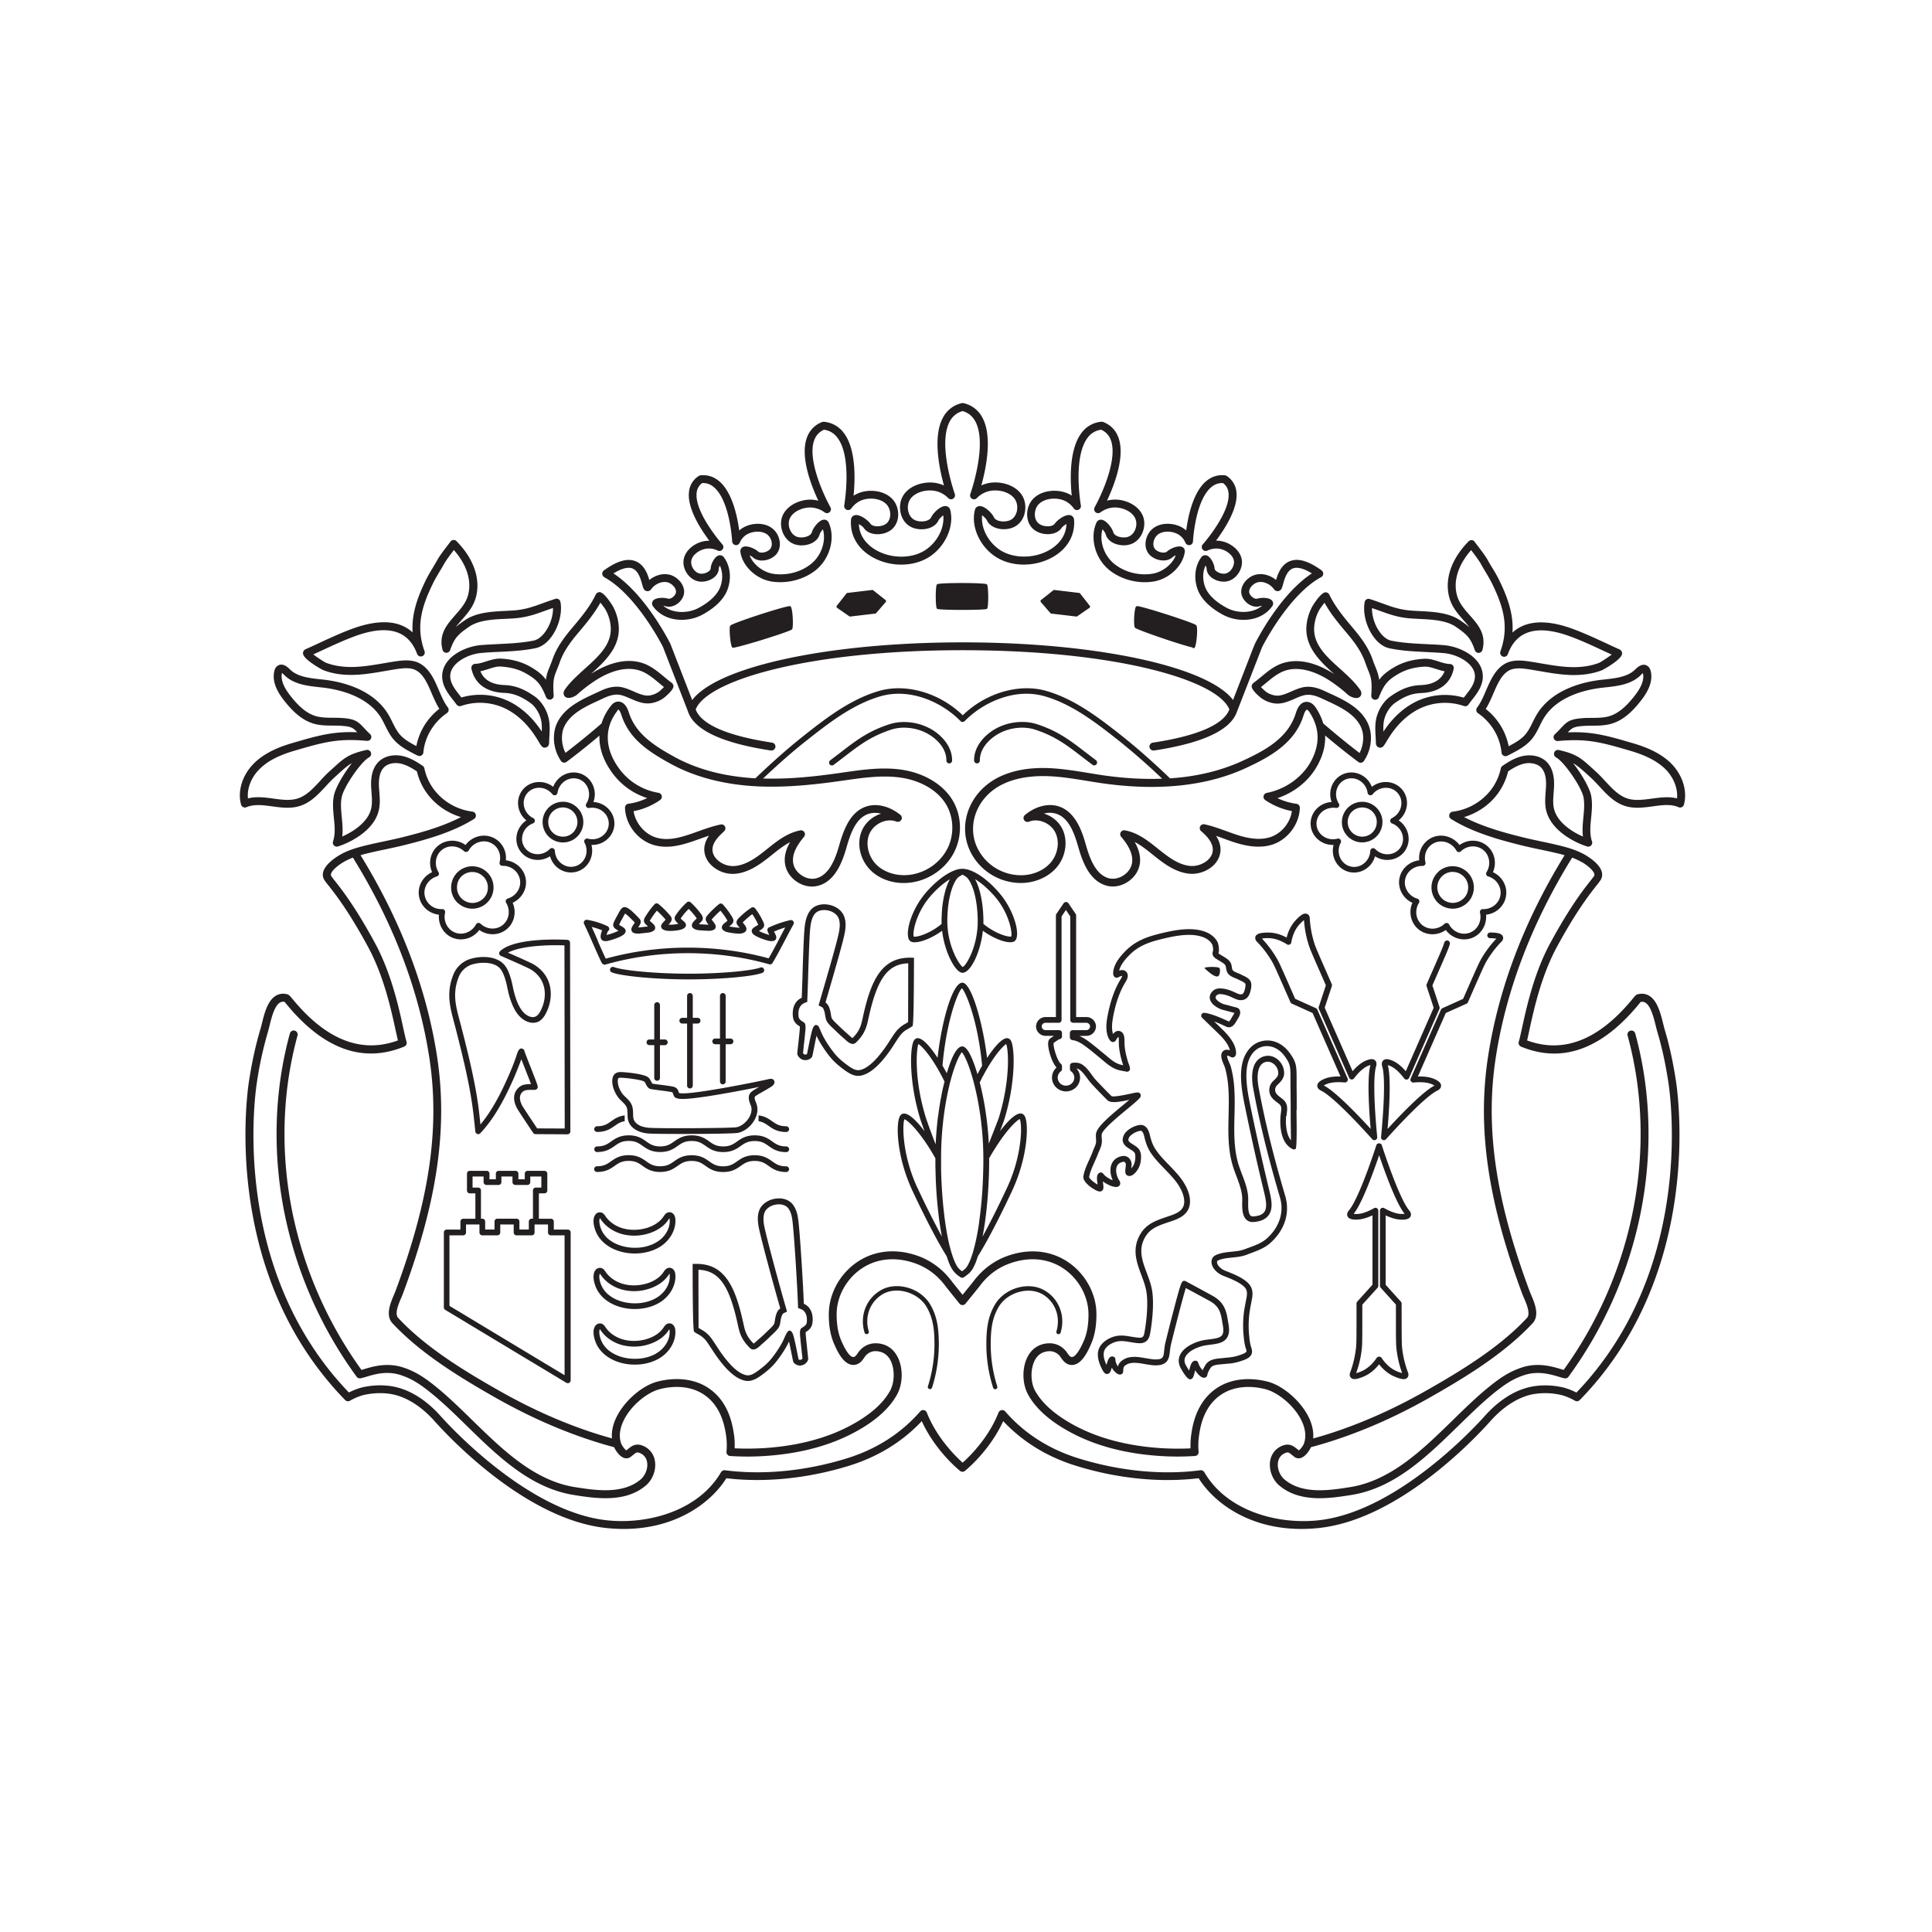 <svg xmlns="http://www.w3.org/2000/svg" fill="none" viewBox="0 0 180 180">
  <path fill="#fff" d="M0 0h180v180H0z"/>
  <path fill="#231F20" d="M155.677 71.108c-1.077-1.057-2.535-1.568-3.537-1.863-2.36-.692-3.782-1.108-6.067-1.012.371-.401.546-.531 1.378-.592.28-.025.566-.025.867-.03.606 0 1.232-.01 1.843-.19 1.178-.35 2.039-1.287 2.66-2.064.542-.681 1.233-1.713.977-2.81-.02-.08-.075-.326-.28-.481-.491-.371-1.002.145-1.172.31-.682.681-1.774.807-2.831.927l-.376.04c-2.78.336-4.884 1.463-5.931 3.176-.156.256-.286.521-.416.777-.196.4-.386.781-.652 1.102-.405.491-.997.817-1.583 1.127a5.692 5.692 0 0 0-.906-2.164 5.752 5.752 0 0 0-1.228-1.308c.281-.45.501-.951.711-1.442.381-.882.742-1.724 1.418-2.12.516-.3 1.203-.235 1.809-.145.366.055.726.12 1.092.18.917.16 1.869.326 2.831.361 1.132.04 2.139-.115 3-.456.016-.01 1.829-.972 1.844-1.543a.42.42 0 0 0-.255-.39c-.441-.196-.882-.401-1.328-.612-1.002-.46-2.044-.942-3.091-1.322-2.816-1.012-4.514-.572-5.541.37.11-1.673-.421-3.226-1.252-4.914-.191-.391-.411-.762-.632-1.123-.145-.235-.28-.465-.416-.706-.21-.376-.566-.842-.876-1.257-.131-.17-.256-.326-.346-.461a.355.355 0 0 0-.27-.15.38.38 0 0 0-.291.11c-1.623 1.643-2.275 3.567-1.789 5.28.246.862.797 1.488 1.333 2.094.19.22.376.431.531.636a9.08 9.08 0 0 0-.872-.65c-1.062-.732-2.6-.803-3.832-.863-.206-.01-.411-.02-.601-.035-1.128-.07-1.859-.335-2.786-.671-.366-.13-.746-.27-1.197-.416a.394.394 0 0 0-.301.035.346.346 0 0 0-.17.246c-.311 1.608.756 3.988 2.314 4.313 1.123.236 2.28.29 3.397.346.546.025 1.107.055 1.643.1 1.017.085 2.074.596 2.575 1.243.281.36.391.751.321 1.167-.035.19-.1.386-.2.581-.166.326-.396.616-.642.932-.055.075-.12.15-.175.23a6.16 6.16 0 0 0-5.075.717c-1.187.756-1.944 1.733-2.415 2.45-.01-.321-.01-.627.035-.927.111-.682.546-1.408 1.052-1.754.752-.526 1.453-.881 2.42-.916 1.673-.066 2.756-.872 3.041-2.265a.34.34 0 0 0-.075-.306.353.353 0 0 0-.281-.135c-.335-.01-.671-.115-1.032-.23-.44-.146-.896-.29-1.397-.256-1.042.06-1.929.31-2.706.757-.691.395-1.117.746-1.452 1.202-.061-.486-.191-.806-.346-1.197-.08-.19-.165-.401-.256-.667-.395-1.157-1.127-2.114-1.853-2.975-.882-1.043-1.659-2-2.19-3.097a.406.406 0 0 0-.34-.22c-.456 0-1.203 1.252-1.213 1.262a4.696 4.696 0 0 0-.571 1.814c-.19 1.999 1.263 3.362 2.58 4.549-.932-.611-2.695-1.513-4.459-1.112-.971.215-1.663.796-2.339 1.358-.236.195-.481.395-.727.576a.416.416 0 0 0-.165.32c0 .396.867 1.067.872 1.072a2.69 2.69 0 0 0 1.322.521c.637.066 1.238-.19 1.814-.44.306-.136.601-.261.877-.326.451-.11.957-.02 1.608.28l.406.186c1.252.576 2.67 1.232 3.256 2.44.085.175.145.37.19.58.116.617 0 1.308-.29 1.894a70.125 70.125 0 0 1-3.342-2.72c-.015-.01-.03-.025-.045-.035-.14-.48-.36-.952-.661-1.418-.085-.135-.361-.556-.817-.59-.731-.056-.997.8-1.087 1.081-.721 2.285-2.825 3.427-4.914 4.394-1.999.927-4.274 1.483-6.794 1.648-1.573-1.508-3.026-2.79-4.434-3.913-.28-.225-.561-.445-.841-.66-1.759-1.364-3.838-2.871-6.238-3.568-2.535-.731-5.64.17-7.8 2.264-2.164-2.089-5.265-2.995-7.805-2.264-2.4.697-4.48 2.204-6.238 3.567-.28.216-.56.436-.841.661-1.413 1.123-2.866 2.405-4.439 3.913-.04 0-.08 0-.12-.01-2.891-.18-5.42-.867-7.52-2.044-1.829-1.017-3.522-2.104-4.153-4.103-.351-1.107-.987-1.017-1.173-.967-.23.065-.38.23-.496.376a4.931 4.931 0 0 0-.871 1.643s-.01.01-.015.01a72.637 72.637 0 0 1-3.342 2.72 3.079 3.079 0 0 1-.285-1.893c.035-.21.1-.406.19-.581.581-1.208 1.999-1.864 3.256-2.435l.406-.19c.646-.301 1.157-.391 1.603-.281.28.065.571.19.882.326.576.25 1.172.505 1.809.44a2.673 2.673 0 0 0 1.317-.516c.01-.01.877-.681.882-1.077 0-.115-.07-.25-.165-.32-.25-.18-.496-.381-.727-.577-.676-.56-1.372-1.142-2.34-1.357-1.763-.401-3.521.5-4.458 1.117 1.327-1.197 2.78-2.55 2.585-4.554a4.526 4.526 0 0 0-.571-1.814c-.01-.01-.762-1.262-1.213-1.262h-.01a.396.396 0 0 0-.335.22c-.531 1.102-1.308 2.054-2.19 3.096-.726.862-1.458 1.82-1.853 2.976-.096.266-.18.481-.256.667-.16.39-.29.706-.346 1.197-.335-.456-.761-.807-1.452-1.202-.777-.446-1.664-.697-2.706-.757-.5-.03-.972.12-1.422.26-.356.116-.697.221-.997.221a.376.376 0 0 0-.286.14.373.373 0 0 0-.08.306c.29 1.393 1.373 2.2 3.046 2.264.962.035 1.663.391 2.42.917.506.346.942 1.072 1.052 1.754.045.3.05.61.035.927-.471-.717-1.233-1.689-2.415-2.45a6.162 6.162 0 0 0-5.075-.717c-.055-.08-.12-.15-.175-.23-.246-.31-.476-.611-.642-.932-.1-.195-.17-.39-.2-.576-.07-.416.035-.812.316-1.172.5-.647 1.558-1.158 2.58-1.243a30.08 30.08 0 0 1 1.643-.1c1.117-.055 2.274-.11 3.392-.346 1.553-.325 2.625-2.705 2.314-4.313a.373.373 0 0 0-.17-.246.372.372 0 0 0-.3-.035c-.442.145-.832.28-1.198.416-.927.336-1.663.601-2.786.671-.19.01-.39.02-.6.035-1.233.056-2.771.126-3.833.862a8.938 8.938 0 0 0-.872.651c.16-.205.346-.415.536-.636.536-.606 1.087-1.232 1.333-2.094.486-1.708-.166-3.637-1.794-5.28a.35.35 0 0 0-.29-.11.39.39 0 0 0-.271.15c-.095.135-.21.29-.346.46-.315.411-.671.882-.881 1.258-.13.235-.271.471-.411.706-.216.361-.441.732-.636 1.123-.827 1.688-1.358 3.236-1.253 4.914-1.022-.941-2.72-1.377-5.536-.37-1.047.38-2.089.861-3.091 1.322-.446.21-.887.416-1.333.611a.41.41 0 0 0-.25.391c.01.576 1.823 1.533 1.843 1.543.857.346 1.87.501 3.001.456.962-.035 1.91-.2 2.831-.36.366-.06.727-.126 1.087-.18.606-.086 1.298-.161 1.809.144.676.396 1.037 1.238 1.417 2.12.211.49.431.996.712 1.442-.476.371-.887.807-1.232 1.303a5.707 5.707 0 0 0-.907 2.17c-.586-.306-1.173-.637-1.583-1.128-.26-.32-.451-.701-.652-1.102-.125-.256-.255-.526-.416-.777-1.042-1.708-3.146-2.84-5.926-3.176l-.38-.04c-1.053-.12-2.145-.24-2.826-.927-.166-.165-.682-.681-1.173-.31-.21.16-.265.4-.28.48-.256 1.103.435 2.135.977 2.816.616.772 1.482 1.708 2.66 2.064.611.185 1.242.19 1.843.19.301 0 .587 0 .867.03.837.06 1.002.19 1.378.592-2.285-.096-3.712.32-6.067 1.012-.997.29-2.455.806-3.532 1.863-1.092 1.078-1.573 2.59-1.223 3.863.03.1.1.19.19.235.101.046.211.05.306.01.722-.305 1.539-.195 2.405-.08.842.115 1.709.236 2.555-.03 1.017-.31 1.729-1.082 2.42-1.823.276-.296.556-.602.847-.862l.295-.27c.546-.492.887-.807 1.308-1.038-.802 1.012-1.558 2.35-1.688 3.061-.126.682-.056 1.373.01 2.04.08.776.145 1.512-.08 2.189a.37.37 0 0 0 .455.47 7.567 7.567 0 0 0 1.94-.946c1.011-.682 1.662-1.518 1.868-2.415.14-.586.095-1.172.05-1.738-.01-.176-.03-.351-.035-.526-.035-.817.125-1.403.48-1.754.256-.25.647-.39 1.088-.39h.01c.17 0 .346.024.506.065.49.12.942.37 1.453.71.346 1.464 1.242 2.716 2.55 3.548.486.31 1.007.546 1.553.711-1.733.897-3.647 1.423-5.48 1.884-.577.145-1.173.266-1.744.39-.652.136-1.328.281-1.984.452-.622.165-1.428.405-2.134.831-.592.356-1.914 1.288-1.418 2.245.08.145.21.31.436.59.596.757 1.843 2.33 3.652 5.667 1.483 2.72 2.17 5.887 2.58 7.775.09.396.16.722.22.972-3.376 1.243-6.668-.035-9.779-3.812-.296-.351-.366-.436-.51-.481-.392-.105-.752-.065-1.078.125-.782.456-1.087 1.693-1.308 2.6-.05.195-.095.38-.14.526-.44 1.483-.787 3.066-1.062 4.845-.25 1.643-2.18 16.417 7.3 27.85a28.517 28.517 0 0 0 1.663 1.853c.12.126.3.146.45.06.376-.215.777-.39 1.198-.511.01 0 1.322-.37 2.755-.085.952.191 2.405.787 3.963 2.54 1.353 1.513 8.482 9.113 15.937 9.915.566.06 1.112.09 1.643.09 4.844 0 8.11-2.405 9.569-4.724.19.02.415.045.681.07 3.422.3 7.124-.12 10.716-1.223 2.7-.831 4.99-2.234 6.808-4.168 1.268 2.781 3.467 4.554 3.563 4.634a.36.36 0 0 0 .46 0c.1-.08 2.29-1.853 3.563-4.634 1.823 1.934 4.113 3.342 6.813 4.168 3.587 1.108 7.294 1.528 10.716 1.223.256-.025.486-.05.681-.07 1.619 2.57 5.456 5.25 11.212 4.634 7.45-.792 14.579-8.392 15.947-9.93 1.548-1.738 3.001-2.334 3.948-2.525a6.562 6.562 0 0 1 2.755.085c.416.121.822.296 1.197.511a.363.363 0 0 0 .446-.06 28.61 28.61 0 0 0 1.669-1.853c9.473-11.433 7.549-26.207 7.299-27.85-.271-1.779-.616-3.362-1.062-4.845-.045-.145-.085-.33-.135-.526-.226-.907-.526-2.14-1.313-2.6-.321-.19-.681-.23-1.072-.125-.15.04-.22.125-.511.48-3.116 3.778-6.403 5.06-9.779 3.813.06-.25.13-.57.215-.972.411-1.888 1.102-5.055 2.58-7.775 1.814-3.337 3.056-4.905 3.657-5.666.221-.28.356-.451.431-.591.501-.962-.816-1.889-1.413-2.245-.706-.426-1.513-.666-2.134-.831a42.944 42.944 0 0 0-1.984-.451c-.571-.126-1.167-.246-1.743-.391-1.834-.456-3.747-.987-5.481-1.884a6.3 6.3 0 0 0 1.553-.711 5.8 5.8 0 0 0 2.55-3.547c.511-.346.962-.591 1.448-.712.165-.04.341-.065.506-.065.446.015.837.14 1.097.391.351.346.516.932.481 1.754-.01.175-.02.35-.035.526-.04.57-.09 1.152.05 1.738.211.897.862 1.733 1.869 2.415a7.72 7.72 0 0 0 1.939.947c.135.04.28.01.375-.096a.36.36 0 0 0 .086-.375c-.231-.677-.161-1.413-.081-2.19.066-.666.131-1.352.01-2.039-.125-.711-.886-2.049-1.688-3.06.416.235.762.545 1.308 1.036l.295.27c.291.261.571.572.847.863.686.746 1.398 1.513 2.42 1.828.841.256 1.708.14 2.555.025.866-.12 1.688-.23 2.404.08a.35.35 0 0 0 .301-.01c.1-.045.165-.13.195-.235.346-1.273-.135-2.785-1.222-3.863l.01.01Zm-39.553.426c2.144-.997 4.504-2.27 5.311-4.84.175-.566.325-.57.33-.57.025 0 .105.025.256.255.927 1.443.977 2.916.15 4.494-.792 1.508-2.38 2.66-4.153 3a.378.378 0 0 0-.291.286c-.035.146.03.301.151.381a6.607 6.607 0 0 0 2.484 1.027c-.155 1.092-.966 2.09-2.024 2.43-.796.255-1.773.2-2.98-.18-.371-.116-.747-.256-1.108-.386-.656-.236-1.327-.481-2.024-.631a.372.372 0 0 0-.41.195.368.368 0 0 0 .095.446c.726.611 1.082 1.172 1.082 1.723 0 .451-.256.772-.471.972a2.248 2.248 0 0 1-1.633.541c-1.057-.1-1.969-.771-2.891-1.513l-.055-.04c-.937-.756-1.909-1.543-3.141-1.763a.367.367 0 0 0-.346.6c.767.898 1.102 1.67 1.022 2.365-.05.472-.331.912-.776 1.213-.441.3-.957.4-1.413.28-1.188-.33-1.749-1.803-2.104-3.05-.306-1.078-.882-3.082-2.52-3.633a2.667 2.667 0 0 0-.827-.13c-.786 0-1.628.326-2.344.922a.365.365 0 0 0-.08.476.378.378 0 0 0 .46.15c.847-.35 1.984.11 2.435.982.436.847.27 1.999-.4 2.806-.632.746-1.664 1.197-2.771 1.202h-.03a4.53 4.53 0 0 1-3.347-1.498 4.72 4.72 0 0 1-.681-1.002c-1.052-2.134-.08-4.74 2.224-5.922 1.203-.616 2.72-.886 4.509-.801 1.147.055 2.305.245 3.427.426.441.075.882.145 1.322.21 5.306.772 9.865.296 13.552-1.418l.01-.005ZM57.499 66.23c.08-.1.115-.126.115-.126.04.016.165.16.27.481.717 2.255 2.535 3.432 4.504 4.524 2.2 1.223 4.835 1.944 7.836 2.135 2.86.175 5.686-.146 8.066-.481l.46-.066c1.664-.235 3.382-.48 5.04-.265 1.974.255 3.612 1.217 4.394 2.58.356.626.541 1.358.541 2.1 0 .66-.145 1.327-.44 1.923l-.046.08c-.661 1.263-1.964 2.174-3.401 2.38-1.178.165-2.335-.156-3.107-.862-.816-.751-1.127-1.979-.741-2.916.406-.971 1.608-1.533 2.525-1.172.165.065.36 0 .456-.16a.364.364 0 0 0-.09-.471c-1.017-.812-2.205-1.097-3.177-.772-1.442.481-2.069 2.024-2.52 3.627-.355 1.248-.916 2.72-2.109 3.052-.45.125-.967.025-1.408-.281-.44-.3-.726-.737-.776-1.207-.08-.697.245-1.448 1.017-2.37.1-.125.115-.29.035-.426a.375.375 0 0 0-.316-.18c-.025 0-.045 0-.07.01-1.212.23-2.18 1.002-3.106 1.748l-.125.1c-.852.682-1.854 1.418-2.951 1.473a2.141 2.141 0 0 1-1.608-.646c-.2-.21-.431-.561-.38-1.012.06-.591.545-1.087 1.081-1.588.12-.115.15-.29.08-.436a.37.37 0 0 0-.4-.19c-.722.145-1.433.4-2.12.646-1.342.48-2.615.937-3.862.581-1.092-.316-1.964-1.343-2.134-2.47a6.373 6.373 0 0 0 2.475-1.042.37.37 0 0 0-.155-.666 5.686 5.686 0 0 1-3.568-2.124c-1.443-1.87-1.543-3.878-.27-5.506l-.015-.005Zm89.887 14.093c.786.47 1.272 1.016 1.142 1.272-.045.08-.185.256-.361.481-.611.772-1.883 2.38-3.722 5.771-1.533 2.816-2.229 6.047-2.65 7.971-.126.561-.216 1.002-.296 1.238a.38.38 0 0 0 .211.455c3.812 1.578 7.499.26 10.936-3.907.08-.096.16-.196.211-.256.165-.03.3-.01.43.065.516.3.792 1.408.972 2.14.055.21.1.405.146.566.435 1.443.771 3 1.037 4.744.245 1.613 2.134 16.082-7.139 27.274a27.878 27.878 0 0 1-1.433 1.603 5.901 5.901 0 0 0-1.107-.441c-.061-.015-1.488-.426-3.107-.1-1.518.305-3.026 1.262-4.368 2.775-.812.907-8.131 8.888-15.461 9.669-3.752.406-8.496-.826-10.626-4.483a.376.376 0 0 0-.365-.181c-.211.03-.521.065-.887.1-3.327.296-6.939-.12-10.431-1.197-2.765-.852-5.075-2.325-6.863-4.379a.37.37 0 0 0-.626.106c-.927 2.364-2.706 4.103-3.342 4.664-.631-.566-2.405-2.295-3.337-4.664a.374.374 0 0 0-.28-.231.37.37 0 0 0-.34.125c-1.79 2.054-4.099 3.527-6.864 4.379-3.497 1.077-7.104 1.488-10.43 1.197-.372-.035-.682-.07-.888-.1a.394.394 0 0 0-.37.181c-2.135 3.652-6.874 4.884-10.626 4.483-7.335-.786-14.65-8.762-15.48-9.689-1.328-1.498-2.836-2.45-4.354-2.76-1.619-.326-3.046.085-3.102.1-.385.11-.756.261-1.112.441a31.953 31.953 0 0 1-1.432-1.603c-9.269-11.187-7.385-25.661-7.14-27.274a34.822 34.822 0 0 1 1.038-4.744c.045-.16.095-.351.145-.567.18-.73.456-1.838.967-2.139a.608.608 0 0 1 .435-.065l.21.256c3.438 4.168 7.12 5.486 10.937 3.907a.37.37 0 0 0 .21-.456c-.074-.23-.17-.67-.295-1.232-.416-1.934-1.122-5.155-2.65-7.97-1.839-3.392-3.111-4.995-3.722-5.772a4.643 4.643 0 0 1-.356-.481c-.135-.255.356-.802 1.142-1.272.28-.166.587-.306.887-.421 3.762 6.077 6.152 12.344 7.12 18.641.996 6.503.03 13.196-3.142 21.713-.04.11-.095.236-.15.371-.326.766-.827 1.924-.14 2.66 2.595 2.786 6.192 5 9.693 6.984 2.821 1.593 5.672 2.876 8.487 3.817.822.276 1.648.527 2.465.742.13.286.491.862.932 1.002.2.07.41.04.576-.075.1-.07.19-.141.276-.211.275-.225.345-.275.59-.18.492.19.652.571.702.862.095.561-.16 1.237-.601 1.608-1.673 1.413-4.223 1.012-6.082.721-3.823-.591-6.768-3.477-9.624-6.262-1.207-1.177-2.35-2.295-3.557-3.251-.957-.757-1.784-1.298-2.92-1.659-1.469-.461-2.786-.065-3.573.171-.09.025-.175.055-.255.075a38.23 38.23 0 0 1-6.373-14.379c-1.192-5.641-1.047-11.442.416-16.773a.377.377 0 0 0-.256-.456.373.373 0 0 0-.455.256c-1.493 5.446-1.644 11.367-.426 17.124a38.99 38.99 0 0 0 6.643 14.864c.085.12.23.17.37.145.15-.03.331-.08.547-.145.746-.225 1.883-.566 3.14-.17 1.033.325 1.794.826 2.686 1.533 1.177.927 2.31 2.029 3.502 3.196 2.93 2.866 5.967 5.826 10.02 6.463.871.14 1.888.295 2.915.295 1.328 0 2.67-.26 3.758-1.177.646-.546.992-1.468.852-2.295a1.8 1.8 0 0 0-1.153-1.427c-.651-.256-1.037.065-1.327.295-.056.05-.12.1-.186.146-.145-.081-.41-.456-.476-.632-.28-.791-.035-1.593.216-2.119.671-1.403 2.079-2.51 3.12-2.871.111-.04 2.716-.926 4.66.637 1.403 1.127 1.668 2.905 1.774 3.577.075.501.09 1.022.04 1.533-.01.1.025.195.09.275.06.075.155.126.255.126 1.067.07 2.155.07 3.227 0 3.246-.211 6.072-.962 8.406-2.23 1.899-1.027 3.217-2.209 3.923-3.512.586-1.082.561-2.655-.055-3.662-.436-.726-1.152-1.117-2.01-1.097-.49.01-.956.21-1.322.571-.11.105-.195.225-.28.346-.146.21-.246.335-.37.36-.211.035-.587-.19-1.163-1.508-.3-.686-.441-1.508-.436-2.5.01-1.793 1.067-3.541 2.685-4.453 1.373-.772 3.051-.852 4.72-.231 1.107.411 2.038 1.127 2.785 2.154l1.252 1.564c.07.085.17.135.281.135.11 0 .215-.05.286-.135l1.277-1.579c.737-1.012 1.668-1.733 2.776-2.139 1.668-.621 3.341-.541 4.714.231 1.618.912 2.67 2.66 2.685 4.453.01.997-.135 1.814-.441 2.52-.571 1.298-.942 1.523-1.152 1.488-.125-.025-.22-.15-.37-.36a1.945 1.945 0 0 0-.281-.346 1.939 1.939 0 0 0-1.323-.571c-.857-.015-1.573.371-2.014 1.097-.616 1.007-.636 2.58-.055 3.662.706 1.303 2.024 2.485 3.918 3.512 2.334 1.268 5.165 2.024 8.406 2.23 1.072.07 2.16.07 3.232 0 .1 0 .19-.056.255-.126a.35.35 0 0 0 .085-.275 6.543 6.543 0 0 1 .045-1.533c.101-.672.366-2.45 1.774-3.577 1.944-1.558 4.549-.677 4.659-.637 1.042.366 2.45 1.468 3.121 2.871.256.526.501 1.328.216 2.119-.06.176-.326.551-.476.632-.065-.051-.125-.101-.186-.146-.285-.23-.676-.546-1.327-.295a1.8 1.8 0 0 0-1.158 1.427c-.135.827.211 1.754.857 2.295 1.934 1.623 4.669 1.197 6.673.882 4.053-.632 7.084-3.597 10.02-6.463 1.197-1.167 2.325-2.269 3.497-3.196.897-.707 1.658-1.213 2.69-1.533 1.253-.391 2.385-.055 3.141.17.211.065.391.12.547.145a.36.36 0 0 0 .37-.145 38.925 38.925 0 0 0 6.638-14.864c1.218-5.757 1.072-11.678-.42-17.119a.365.365 0 0 0-.456-.255.366.366 0 0 0-.256.45c1.463 5.331 1.608 11.132.411 16.773a38.089 38.089 0 0 1-6.368 14.379c-.08-.02-.165-.05-.255-.075-.792-.236-2.104-.637-3.572-.171-1.142.361-1.964.902-2.921 1.659-1.207.951-2.35 2.069-3.562 3.251-2.851 2.785-5.801 5.666-9.619 6.262-1.864.296-4.409.692-6.082-.721-.441-.371-.696-1.047-.601-1.608.045-.291.21-.672.696-.862.241-.095.321-.045.591.18.086.07.171.141.271.211.17.115.376.145.581.075.441-.145.802-.716.932-1.002a39.788 39.788 0 0 0 2.465-.742c2.81-.941 5.666-2.224 8.487-3.817 3.501-1.979 7.099-4.193 9.694-6.984.681-.736.19-1.894-.141-2.66-.055-.14-.115-.261-.15-.371-3.166-8.512-4.138-15.21-3.141-21.713.967-6.297 3.362-12.564 7.119-18.641.301.115.606.255.887.42h.025Zm8.877-5.932c-.776-.2-1.583-.09-2.369.015-.792.105-1.548.21-2.235 0-.826-.256-1.443-.917-2.094-1.618-.286-.31-.576-.627-.897-.912l-.29-.266c-1.082-.982-1.488-1.352-3.147-1.733a.365.365 0 0 0-.425.23c-.065.176.01.371.165.456.766.416 2.395 2.79 2.565 3.743.105.586.045 1.192-.015 1.833-.055.591-.12 1.198-.04 1.799a6.48 6.48 0 0 1-1.132-.616c-.596-.401-1.353-1.072-1.568-1.974-.111-.476-.071-.977-.03-1.513.01-.186.03-.371.035-.551.045-1.037-.191-1.814-.702-2.315-.396-.386-.967-.596-1.608-.596h-.01c-.23 0-.456.035-.681.085-.672.165-1.263.526-1.809.902a.363.363 0 0 0-.15.23c-.281 1.328-1.082 2.475-2.26 3.227a5.321 5.321 0 0 1-2.224.806.37.37 0 0 0-.15.681c2.024 1.258 4.423 1.92 6.518 2.445.591.146 1.192.276 1.773.396.641.135 1.308.276 1.949.441.105.03.215.055.336.095-3.763 6.112-6.158 12.425-7.13 18.762-1.017 6.633-.035 13.442 3.177 22.079.045.12.1.255.165.401.256.591.636 1.487.281 1.868-2.525 2.716-6.067 4.895-9.519 6.844-2.781 1.573-5.591 2.835-8.357 3.762-.681.231-1.362.436-2.039.621.056-.616-.085-1.287-.405-1.954-.672-1.397-2.16-2.765-3.542-3.251-.126-.045-3.107-1.057-5.366.757-1.628 1.307-1.929 3.291-2.039 4.038-.065.435-.09.886-.075 1.332-.917.045-1.844.035-2.761-.02-3.136-.205-5.861-.927-8.101-2.144-1.768-.962-2.985-2.044-3.622-3.211-.456-.837-.436-2.155.035-2.936.306-.501.772-.742 1.368-.742.3.01.591.136.822.361.06.06.125.15.19.246.186.255.41.581.837.661 1.037.185 1.683-1.288 1.964-1.934.345-.787.506-1.703.501-2.806-.01-2.054-1.218-4.053-3.056-5.085-1.569-.881-3.462-.981-5.336-.28-1.222.456-2.3 1.287-3.101 2.38l-.977 1.207-.957-1.192c-.811-1.113-1.889-1.944-3.111-2.4-1.879-.701-3.772-.601-5.336.28-1.843 1.037-3.046 3.036-3.06 5.09-.01 1.103.155 2.019.505 2.821.281.626.922 2.099 1.96 1.914.425-.08.656-.401.836-.662.065-.095.13-.185.19-.245.23-.225.521-.351.817-.361.591 0 1.062.236 1.373.742.47.776.486 2.094.035 2.936-.636 1.172-1.849 2.249-3.622 3.211-2.24 1.217-4.965 1.939-8.101 2.144-.922.055-1.844.065-2.766.02.02-.446 0-.897-.07-1.332-.115-.747-.41-2.736-2.039-4.038-2.264-1.814-5.24-.802-5.37-.757-1.383.481-2.871 1.849-3.543 3.251-.325.672-.46 1.333-.41 1.954a45.77 45.77 0 0 1-2.034-.621c-2.77-.927-5.581-2.189-8.362-3.762-3.452-1.949-6.989-4.128-9.519-6.844-.355-.386.03-1.277.28-1.868.066-.146.126-.281.166-.401 3.212-8.637 4.189-15.451 3.177-22.079-.972-6.337-3.372-12.65-7.13-18.762l.331-.095a43.768 43.768 0 0 1 1.954-.44c.581-.126 1.177-.251 1.769-.397 2.094-.526 4.503-1.187 6.522-2.444a.372.372 0 0 0-.145-.682 5.363 5.363 0 0 1-2.224-.801c-1.178-.752-1.98-1.9-2.26-3.232a.37.37 0 0 0-.155-.23c-.501-.346-1.107-.727-1.809-.902-.22-.055-.45-.08-.681-.085h-.01c-.641 0-1.212.21-1.603.601-.511.496-.747 1.273-.702 2.31.01.185.02.37.035.55.04.532.08 1.038-.035 1.514-.21.901-.972 1.573-1.568 1.974-.355.24-.731.45-1.127.616.08-.596.015-1.203-.04-1.799-.06-.641-.125-1.247-.015-1.833.17-.952 1.799-3.332 2.56-3.743a.37.37 0 0 0-.255-.686c-1.664.38-2.07.746-3.147 1.733l-.295.266c-.316.285-.611.601-.892.912-.651.706-1.267 1.367-2.094 1.618-.686.21-1.443.11-2.24 0-.781-.105-1.588-.216-2.364-.015-.1-.932.31-1.98 1.102-2.756.726-.721 1.753-1.252 3.226-1.688 2.67-.776 4.013-1.172 6.764-.917.16.01.305-.075.37-.215a.36.36 0 0 0-.085-.416c-.24-.225-.416-.416-.57-.581-.532-.571-.818-.827-1.945-.912-.31-.025-.616-.025-.922-.03-.58 0-1.127-.01-1.643-.16-.982-.296-1.738-1.127-2.29-1.819-.445-.561-1.016-1.398-.836-2.194.04.035.11.085.21.19.862.867 2.14 1.012 3.267 1.137l.376.04c1.473.18 4.138.782 5.385 2.826.136.225.256.466.381.722.21.42.426.861.747 1.242.546.656 1.277 1.032 1.983 1.398l.116.06c.06.03.125.06.19.09.105.05.236.045.336-.015a.37.37 0 0 0 .18-.28c.08-.837.376-1.644.862-2.34.36-.526.811-.972 1.337-1.333a.37.37 0 0 0 .085-.526c-.34-.44-.59-1.027-.836-1.598-.41-.957-.837-1.944-1.718-2.465-.687-.406-1.509-.35-2.295-.235-.37.055-.736.115-1.102.18-.897.155-1.824.31-2.736.346-1.032.035-1.938-.1-2.695-.401-.16-.075-.791-.481-1.157-.767.305-.14.616-.28.927-.426.987-.455 2.009-.931 3.03-1.297.982-.356 1.854-.531 2.606-.531 1.538 0 2.58.746 3.116 2.224a.368.368 0 0 0 .691-.25c-.821-2.28-.305-4.123.792-6.358.18-.365.386-.706.601-1.072.145-.235.29-.48.426-.726.185-.33.52-.772.816-1.168.035-.04.06-.08.09-.12 1.218 1.373 1.694 2.9 1.313 4.244-.2.706-.696 1.267-1.177 1.813-.772.877-1.568 1.779-1.188 3.241.04.156.18.266.341.276a.38.38 0 0 0 .366-.25c.39-1.118.711-1.453 1.788-2.19.892-.61 2.25-.676 3.452-.726.21-.01.416-.02.611-.035 1.233-.08 2.05-.371 2.996-.717.23-.08.476-.17.737-.255.025 1.297-.837 2.825-1.784 3.03-1.062.221-2.194.276-3.281.327-.546.03-1.117.055-1.674.1-1.017.09-2.37.596-3.096 1.528-.405.526-.566 1.127-.46 1.748.045.26.135.526.275.792.2.39.461.726.716 1.052.106.14.216.28.321.42.095.13.266.186.416.13a5.44 5.44 0 0 1 4.7.562c1.417.907 2.178 2.18 2.55 2.795.21.361.35.592.656.511.09-.025.295-.115.3-.445 0-.196.01-.396.025-.597.025-.48.055-.977-.03-1.483-.145-.881-.686-1.783-1.358-2.244-.746-.516-1.598-1.002-2.805-1.047-1.162-.045-1.914-.48-2.235-1.288.256-.05.502-.125.747-.205.406-.13.791-.255 1.152-.23.927.055 1.709.27 2.38.66 1.072.617 1.358 1.018 1.844 2.2.07.166.25.256.425.216a.374.374 0 0 0 .28-.391c-.104-1.398.036-1.749.297-2.38.08-.2.17-.426.27-.706.356-1.037 1.037-1.934 1.718-2.74.802-.947 1.518-1.824 2.07-2.816.19.24.42.556.47.646.261.466.431.992.481 1.523.166 1.683-1.097 2.816-2.43 4.013-.66.601-1.352 1.217-1.828 1.909-.27.39-.03.636.02.676.326.28.942-.04 1.127-.21.481-.436 1.022-.857 1.603-1.243.817-.546 2.42-1.407 3.953-1.057.797.18 1.398.681 2.034 1.208.16.13.32.265.486.4-.15.156-.36.351-.436.411a1.99 1.99 0 0 1-.957.38c-.45.046-.931-.164-1.447-.39-.326-.14-.657-.28-.997-.366-.817-.2-1.584.09-2.09.331l-.405.186c-1.363.63-2.916 1.337-3.612 2.78-.116.235-.2.496-.25.772a3.8 3.8 0 0 0 .555 2.71l.035.055c.055.09.145.15.246.17.1.015.21 0 .29-.07a62.677 62.677 0 0 0 3.061-2.445c-.045 1.198.396 2.45 1.318 3.638a6.455 6.455 0 0 0 3.131 2.184 5.742 5.742 0 0 1-1.748.526.37.37 0 0 0-.321.376c.05 1.578 1.182 3.035 2.7 3.476 1.473.421 2.916-.095 4.314-.596.265-.095.54-.19.811-.28-.215.315-.385.676-.43 1.082-.06.57.145 1.137.576 1.598a2.898 2.898 0 0 0 2.184.877c1.313-.07 2.425-.882 3.367-1.634l.125-.1c.556-.446 1.127-.902 1.733-1.222-.325.566-.566 1.232-.48 1.949.075.681.475 1.312 1.097 1.733.44.3.936.456 1.427.456.2 0 .396-.03.592-.08 1.543-.426 2.209-2.124 2.62-3.557.37-1.308.871-2.74 2.044-3.131.36-.12.766-.126 1.177-.02-.776.24-1.478.821-1.803 1.618-.512 1.232-.13 2.77.921 3.742.927.857 2.315 1.248 3.708 1.047 1.668-.235 3.186-1.297 3.952-2.76l.05-.1c.737-1.493.692-3.302-.12-4.72-.897-1.558-2.74-2.66-4.94-2.946-1.758-.23-3.526.026-5.24.271l-.456.065c-2.109.3-4.564.581-7.064.506 1.418-1.343 2.74-2.505 4.033-3.527l.837-.656c1.723-1.333 3.752-2.81 6.062-3.477 2.805-.811 5.771.576 7.465 2.315.1.1.28.1.38 0 1.694-1.734 4.66-3.127 7.465-2.315 2.31.666 4.339 2.144 6.062 3.477.281.215.556.436.837.656a60.784 60.784 0 0 1 4.038 3.542c-1.754.07-3.633-.04-5.611-.33a58.672 58.672 0 0 1-1.308-.21c-1.142-.186-2.325-.377-3.507-.437-1.919-.095-3.562.206-4.885.882-1.928.997-3.05 2.856-3.05 4.764 0 .722.165 1.453.5 2.14.206.415.471.806.792 1.167a5.277 5.277 0 0 0 3.933 1.743c1.317-.01 2.56-.56 3.321-1.468.862-1.017 1.062-2.504.496-3.612-.35-.681-.992-1.172-1.698-1.387.38-.096.786-.106 1.172.025 1.173.39 1.669 1.823 2.044 3.13.406 1.434 1.072 3.132 2.615 3.558.191.055.391.08.592.08.486 0 .987-.16 1.427-.456.622-.42 1.022-1.057 1.098-1.738.07-.622-.096-1.263-.491-1.954.616.326 1.197.786 1.758 1.242l.05.04c.972.782 2.024 1.553 3.282 1.674.776.08 1.618-.206 2.199-.727.456-.416.706-.952.711-1.513 0-.436-.14-.862-.42-1.287.225.08.455.16.686.245.371.135.751.28 1.137.396 1.358.426 2.48.48 3.427.175 1.443-.47 2.52-1.913 2.56-3.431a.369.369 0 0 0-.321-.371 5.873 5.873 0 0 1-1.763-.526c1.633-.546 3.011-1.678 3.777-3.146.481-.907.702-1.809.662-2.69a66.621 66.621 0 0 0 3.086 2.46.367.367 0 0 0 .541-.106l.035-.055c.511-.787.721-1.799.551-2.705a3.2 3.2 0 0 0-.251-.772c-.701-1.443-2.244-2.16-3.612-2.78l-.401-.186c-.511-.24-1.282-.531-2.094-.33-.335.08-.671.225-.992.365-.516.226-.997.436-1.447.39a1.987 1.987 0 0 1-.957-.38 6.457 6.457 0 0 1-.436-.41c.165-.136.33-.271.491-.401.636-.526 1.237-1.027 2.034-1.208 1.533-.346 3.136.511 3.953 1.057.581.391 1.122.807 1.598 1.243.19.175.806.5 1.132.215.05-.04.291-.28.015-.676-.476-.687-1.162-1.308-1.824-1.909-1.337-1.197-2.595-2.334-2.434-4.013a3.892 3.892 0 0 1 .481-1.523c.055-.09.28-.406.475-.646.547.997 1.263 1.869 2.065 2.815.681.807 1.362 1.699 1.723 2.74.095.281.19.507.265.707.261.637.401.982.301 2.38a.374.374 0 0 0 .281.39.374.374 0 0 0 .425-.215c.486-1.177.772-1.583 1.844-2.2.681-.39 1.458-.61 2.385-.66.36-.02.736.095 1.127.22.25.08.506.165.772.21-.326.807-1.073 1.243-2.235 1.288-1.207.045-2.064.531-2.805 1.047-.672.461-1.218 1.363-1.363 2.245-.08.5-.055.997-.025 1.482.01.2.02.401.025.597 0 .33.21.42.295.445.306.08.446-.15.662-.51.371-.617 1.127-1.89 2.545-2.796a5.447 5.447 0 0 1 4.704-.561c.15.055.321 0 .416-.13.1-.146.21-.281.321-.426.255-.326.516-.661.716-1.047.135-.26.23-.526.275-.792.101-.616-.055-1.217-.465-1.743-.722-.927-2.07-1.438-3.097-1.528-.551-.05-1.122-.076-1.668-.1-1.092-.056-2.219-.106-3.281-.326-.952-.2-1.814-1.734-1.784-3.031.261.085.501.175.732.255.952.346 1.763.637 2.996.717.195.01.4.02.616.035 1.197.055 2.56.12 3.452.726 1.077.737 1.397 1.072 1.788 2.195.055.15.195.245.361.245a.38.38 0 0 0 .345-.275c.381-1.463-.415-2.365-1.192-3.242-.481-.546-.972-1.107-1.172-1.813-.386-1.343.095-2.871 1.307-4.244.035.035.061.08.096.12.295.391.636.837.816 1.168.135.245.281.486.421.726.22.366.426.707.606 1.072 1.097 2.235 1.608 4.078.787 6.358-.065.19.035.4.225.47.191.07.401-.03.471-.22.792-2.199 2.72-2.77 5.721-1.688 1.017.366 2.044.837 3.026 1.298.311.145.622.285.927.425-.371.286-.997.687-1.152.762-.757.3-1.663.44-2.695.406-.907-.035-1.839-.19-2.736-.346a42.486 42.486 0 0 0-1.107-.18c-.787-.12-1.603-.17-2.289.235-.882.521-1.308 1.508-1.724 2.465-.245.571-.496 1.152-.837 1.598a.368.368 0 0 0 .086.526c.526.36.977.812 1.337 1.333a4.99 4.99 0 0 1 .857 2.34c.01.12.08.22.185.28.101.06.231.065.336.015.07-.03.13-.06.19-.095l.111-.055c.706-.366 1.442-.747 1.989-1.398.32-.386.536-.822.746-1.243.125-.255.24-.496.381-.72 1.247-2.045 3.907-2.651 5.385-2.827l.371-.04c1.127-.125 2.405-.27 3.267-1.137.1-.1.165-.155.21-.185.185.791-.391 1.623-.837 2.19-.551.69-1.312 1.522-2.294 1.818-.511.15-1.062.155-1.638.16-.301 0-.617 0-.922.03-1.133.085-1.418.346-1.944.917-.155.165-.326.35-.571.576a.353.353 0 0 0-.085.416c.065.145.21.23.37.215 2.756-.255 4.098.135 6.769.917.926.276 2.269.747 3.226 1.683.792.782 1.197 1.824 1.102 2.76l.02-.01Z"/>
  <path fill="#231F20" d="M55.102 78.718c.541.02 1.062-.16 1.463-.516.41-.36.651-.851.676-1.387.05-1.097-.826-2.03-1.953-2.094.385-1.063-.126-2.235-1.153-2.626a1.948 1.948 0 0 0-1.543.07c-.486.231-.856.637-1.052 1.143a2.088 2.088 0 0 0-1.493-.441c-.54.05-1.027.31-1.357.726-.682.857-.526 2.124.35 2.84-.937.632-1.212 1.885-.611 2.801.606.917 1.864 1.158 2.816.541.15.521.48.962.941 1.233a1.977 1.977 0 0 0 1.528.21c1.058-.29 1.674-1.412 1.388-2.505v.005Zm-1.528 1.99c-.376.105-.771.05-1.117-.156a1.573 1.573 0 0 1-.762-1.288.265.265 0 0 0-.27-.25.277.277 0 0 0-.195.08c-.08.085-.17.16-.271.226-.706.466-1.643.295-2.09-.381a1.42 1.42 0 0 1-.194-1.112 1.574 1.574 0 0 1 .986-1.117c.1-.04.166-.13.17-.241a.274.274 0 0 0-.15-.25 1.568 1.568 0 0 1-.877-1.202c-.054-.397.05-.782.296-1.088.506-.631 1.453-.716 2.114-.185.09.075.176.155.251.25a.269.269 0 0 0 .476-.13c.015-.12.045-.23.09-.34.145-.387.426-.692.792-.868.36-.17.761-.19 1.127-.055.756.286 1.127 1.163.831 1.96-.04.11-.095.215-.155.31a.257.257 0 0 0 0 .29c.06.09.166.136.27.116.111-.02.226-.025.352-.02.41.02.786.19 1.067.48.275.291.42.667.4 1.058-.02.39-.195.751-.496 1.012a1.537 1.537 0 0 1-1.107.38 1.608 1.608 0 0 1-.346-.055.279.279 0 0 0-.28.09.268.268 0 0 0-.025.291c.055.1.1.21.13.326.226.816-.23 1.658-1.007 1.868h-.01Z"/>
  <path fill="#231F20" d="M53.977 75.477a1.884 1.884 0 0 0-2.114-.686 1.894 1.894 0 0 0-1.303 1.628c0 .025 0 .055-.005.09v.085a1.895 1.895 0 0 0 1.809 1.894h.09c.55 0 1.062-.23 1.432-.656a1.9 1.9 0 0 0 .46-1.152 1.892 1.892 0 0 0-.36-1.203h-.01Zm-.436 1.919a.513.513 0 0 1-.065.08l-.01.01c-.27.31-.667.486-1.087.46a1.436 1.436 0 0 1-.361-.064c-.04-.01-.075-.025-.115-.04a1.359 1.359 0 0 1-.822-1.253v-.125a1.37 1.37 0 0 1 .932-1.167c.04-.01.085-.025.125-.035.095-.02.195-.035.296-.035h.065a1.378 1.378 0 0 1 1.107.66c.135.231.2.492.19.757-.01.266-.1.521-.26.737l.005.015ZM42.68 84.144a1.97 1.97 0 0 0 1.323.516h.025a1.98 1.98 0 0 0 1.824-1.272 1.982 1.982 0 0 0-.15-1.723 2.02 2.02 0 0 0-.992-.827 2.104 2.104 0 0 0-.727-.13c-.2 0-.4.034-.596.1a1.957 1.957 0 0 0-1.227 1.177 1.983 1.983 0 0 0 .516 2.17l.005-.01Zm-.08-1.768c.016-.066.036-.136.06-.206a1.41 1.41 0 0 1 .897-.857c.14-.045.291-.07.436-.07h.02c.17 0 .346.03.511.096.17.065.321.155.456.28.106.09.196.2.27.326a1.459 1.459 0 0 1 .116 1.252.959.959 0 0 1-.09.19c-.175.321-.466.557-.817.667-.14.045-.28.07-.426.07h-.01c-.175 0-.35-.03-.516-.095a1.501 1.501 0 0 1-.46-.28 1.432 1.432 0 0 1-.436-1.373h-.01Z"/>
  <path fill="#231F20" d="M42.224 87.39c.23.086.47.13.716.13.671 0 1.308-.325 1.713-.876.782.551 1.819.526 2.54-.06.722-.586.952-1.598.571-2.475.812-.376 1.308-1.197 1.238-2.064-.08-.987-.867-1.773-1.874-1.894a2.074 2.074 0 0 0-.992-2.009 2.048 2.048 0 0 0-1.598-.21c-.466.125-.877.41-1.167.796a2.104 2.104 0 0 0-2.545.056c-.722.59-.952 1.598-.571 2.474-.867.401-1.368 1.308-1.218 2.23.145.922.907 1.623 1.859 1.733-.085.952.45 1.839 1.322 2.17h.005Zm-1.108-2.69a1.563 1.563 0 0 1-1.553-1.297c-.125-.767.366-1.513 1.142-1.749a.279.279 0 0 0 .176-.16.262.262 0 0 0-.025-.236c-.426-.686-.296-1.573.305-2.064.602-.49 1.498-.44 2.084.12.076.07.186.06.246.05.095-.02.17-.1.2-.165a1.63 1.63 0 0 1 .982-.756c.411-.11.832-.055 1.183.155.586.35.866 1.047.691 1.739-.02.08 0 .165.05.23.05.06.12.095.215.1h.05c.832 0 1.529.617 1.599 1.423.06.727-.426 1.408-1.152 1.623a.279.279 0 0 0-.176.16c-.03.08-.02.166.02.236.426.686.29 1.573-.305 2.064-.602.491-1.493.441-2.08-.115a.258.258 0 0 0-.225-.07.29.29 0 0 0-.195.135c-.381.711-1.218 1.042-1.94.766-.726-.275-1.126-1.077-.941-1.863.02-.08 0-.165-.055-.23a.277.277 0 0 0-.215-.1h-.086l.005.004ZM56.28 53.77c3.05 1.652 5.485 6.492 5.49 6.512l2.31 5.957c.536 1.748 3.141 2.986 7.74 3.682h.055a.37.37 0 0 0 .366-.31.365.365 0 0 0-.306-.421c-5.205-.792-6.758-2.094-7.119-3.096 1.082-2.73 10.566-5.516 24.86-5.516 14.293 0 23.776 2.785 24.858 5.516-.36.997-1.908 2.304-7.119 3.096a.367.367 0 0 0 .06.731h.056c4.554-.691 7.149-1.914 7.72-3.632.01-.02 2.329-5.982 2.329-5.982.025-.05 2.45-4.885 5.511-6.538a.37.37 0 0 0 .191-.3.376.376 0 0 0-.151-.326c-1.192-.862-2.139-1.152-2.9-.882-.842.296-1.168 1.173-1.343 1.774-.551-.456-1.363-.707-2.089-.431-.732.28-1.353 1.107-1.097 1.884.115.36.416.706.781.886.301.156.631.19.917.096a.784.784 0 0 1 .18-.03c-.881.736-2.289.716-3.256.21-.606-.32-1.683-.997-2.044-1.964-.256-.681-.236-1.418.04-1.999.055.105.095.22.1.3.01.291.151.557.396.772.346.3.872.466 1.343.426.911-.08 1.538-.987 1.553-1.778.01-1.037-.997-1.83-1.974-2a1.962 1.962 0 0 0-.446-.034c.827-1.103 2.094-3.066 1.899-4.575a2.005 2.005 0 0 0-.907-1.457.366.366 0 0 0-.17-.06c-.662-.066-1.248.13-1.764.57-1.202 1.038-1.663 3.272-1.834 4.57-.115-.1-.25-.2-.4-.286-.842-.47-2.15-.5-2.871.26-.571.597-.756 1.674-.12 2.315.526.526 1.563.727 2.129.196.06-.056.175-.12.291-.166-.326.842-1.238 1.573-2.22 1.719-1.232.185-2.535-.15-3.482-.902-.987-.777-1.443-2.14-1.127-3.247.125.14.261.331.301.476.09.316.31.576.636.762.461.255 1.097.33 1.613.18 1.017-.295 1.498-1.458 1.303-2.36-.251-1.172-1.603-1.853-2.751-1.823-.25.01-.481.045-.681.1.686-1.468 1.693-4.093 1.077-5.846-.245-.702-.726-1.198-1.418-1.478a.393.393 0 0 0-.17-.03 2.556 2.556 0 0 0-1.859 1.037c-1.152 1.508-1.072 4.303-.917 5.846a2.524 2.524 0 0 0-.64-.3c-1.083-.351-2.58-.1-3.207.931-.491.802-.431 2.05.45 2.63.727.477 1.95.477 2.446-.24.085-.125.285-.275.46-.37-.045 1.297-.961 2.043-1.532 2.384-1.423.852-3.382.862-4.655.035-1.127-.741-1.803-2.079-1.668-3.236.165.125.37.325.446.48.39.822 1.663 1.013 2.495.627 1.012-.46 1.297-1.748.932-2.66-.471-1.172-1.99-1.663-3.187-1.463-.28.05-.536.13-.761.235.436-1.573 1.057-4.549.1-6.312a2.61 2.61 0 0 0-1.753-1.353.347.347 0 0 0-.176 0 2.617 2.617 0 0 0-1.753 1.358c-.952 1.768-.336 4.74.1 6.312a3.268 3.268 0 0 0-.757-.235c-1.197-.2-2.715.295-3.186 1.463-.366.907-.075 2.2.932 2.665.837.38 2.114.19 2.495-.631.08-.16.28-.356.45-.481.131 1.157-.545 2.495-1.672 3.236-1.268.832-3.227.817-4.655-.035-.57-.346-1.488-1.087-1.533-2.384.17.095.371.24.461.37.496.717 1.719.717 2.445.24.877-.58.942-1.828.451-2.63-.631-1.032-2.124-1.287-3.211-.931-.24.08-.456.185-.642.3.156-1.543.24-4.338-.911-5.846a2.574 2.574 0 0 0-1.86-1.037c-.06 0-.12 0-.174.03a2.387 2.387 0 0 0-1.413 1.478c-.621 1.753.385 4.373 1.077 5.846a2.903 2.903 0 0 0-.686-.1h-.056c-1.142 0-2.444.671-2.695 1.824-.19.901.28 2.064 1.308 2.36.51.15 1.147.08 1.613-.181.326-.185.546-.446.636-.762.04-.145.18-.335.306-.475.315 1.107-.145 2.47-1.133 3.246-.946.746-2.244 1.082-3.481.902-.977-.146-1.89-.877-2.215-1.719.116.05.226.11.29.17.562.527 1.604.326 2.125-.2.636-.636.461-1.713-.115-2.314-.727-.767-2.03-.732-2.87-.26-.151.084-.286.184-.402.285-.17-1.298-.636-3.527-1.838-4.57-.511-.44-1.107-.636-1.764-.57-.06 0-.12.03-.165.06a1.958 1.958 0 0 0-.907 1.458c-.195 1.508 1.067 3.476 1.894 4.574-.145 0-.29.01-.441.035-.982.165-1.984.957-1.974 1.999.01.791.636 1.693 1.553 1.778.466.04.992-.125 1.338-.426.25-.215.386-.48.4-.771 0-.08.046-.19.1-.3.276.58.296 1.312.036 1.998-.36.967-1.433 1.643-2.044 1.964-.967.506-2.38.526-3.252-.21.066 0 .13.01.176.03.29.095.616.06.922-.096.365-.185.66-.526.781-.886.25-.777-.37-1.599-1.097-1.884-.726-.28-1.533-.03-2.09.43-.17-.595-.5-1.477-1.342-1.773-.761-.27-1.708.02-2.895.882a.371.371 0 0 0-.15.326c.01.125.08.235.19.3l-.02-.005Zm2.615-.817c.58.205.801 1.007.932 1.482.095.346.16.592.435.637.16.03.316-.04.416-.186.326-.46 1.037-.821 1.623-.596.401.156.777.611.662.972a.88.88 0 0 1-.411.456c-.09.045-.225.09-.35.05-.286-.095-1.113-.135-1.368.21a.42.42 0 0 0 0 .502c1.047 1.457 3.14 1.558 4.553.816.702-.37 1.944-1.162 2.39-2.36.396-1.051.266-2.209-.34-3.025a.45.45 0 0 0-.491-.16c-.381.12-.717.806-.732 1.197 0 .105-.08.195-.145.25-.19.165-.526.276-.792.25-.496-.044-.876-.59-.881-1.056-.01-.617.696-1.148 1.357-1.263.461-.08.862.045 1.117.165.16.08.346.03.451-.11a.363.363 0 0 0-.02-.466c-.025-.03-2.63-2.986-2.394-4.83.05-.37.215-.66.51-.881.416-.02.787.11 1.118.4 1.478 1.278 1.678 4.996 1.678 5.03.01.171.135.316.306.346.165.03.335-.06.4-.22.08-.19.281-.556.697-.787.586-.325 1.518-.355 1.979.126.325.34.446.962.12 1.287-.266.27-.857.411-1.097.185-.27-.255-1.037-.6-1.403-.41a.44.44 0 0 0-.235.456c.185 1.327 1.483 2.545 2.945 2.765 1.433.21 2.946-.18 4.053-1.047 1.338-1.057 1.88-3.006 1.228-4.449a.447.447 0 0 0-.461-.27c-.436.035-.992.746-1.107 1.172-.045.15-.18.255-.286.316a1.49 1.49 0 0 1-1.047.12c-.616-.18-.912-.932-.792-1.503.166-.772 1.143-1.242 1.97-1.242h.044a2.35 2.35 0 0 1 1.303.455c.14.106.33.096.461-.02a.368.368 0 0 0 .08-.456c-.841-1.533-2.109-4.559-1.523-6.217.165-.47.466-.801.917-1.007.516.07.927.31 1.252.737 1.388 1.813.667 6.137.637 6.317a.368.368 0 0 0 .225.4c.155.071.34.016.441-.124.19-.266.526-.622 1.067-.797.792-.255 1.924-.095 2.355.616.305.501.285 1.298-.226 1.639-.42.275-1.192.3-1.433-.046-.235-.335-1.007-.901-1.457-.776a.453.453 0 0 0-.336.4c-.12 1.403.571 2.656 1.884 3.442 1.683 1.007 3.917 1.012 5.435.02 1.488-.976 2.315-2.855 1.92-4.368a.465.465 0 0 0-.412-.346c-.456-.055-1.157.606-1.357 1.037-.19.411-1.017.501-1.518.27-.622-.285-.792-1.131-.561-1.718.325-.816 1.487-1.162 2.38-1.012.605.1 1.036.426 1.287.682a.37.37 0 0 0 .611-.38c-.015-.046-1.628-4.605-.476-6.76.27-.5.661-.816 1.197-.971.531.15.922.47 1.193.967 1.152 2.149-.456 6.718-.471 6.763a.365.365 0 0 0 .15.436c.145.09.336.07.456-.055a2.32 2.32 0 0 1 1.288-.682c.886-.15 2.049.19 2.38 1.012.235.587.06 1.433-.557 1.719-.5.23-1.332.14-1.523-.27-.2-.432-.897-1.078-1.358-1.038-.2.02-.355.15-.405.346-.396 1.513.425 3.392 1.918 4.368 1.513.992 3.748.982 5.431-.02 1.318-.786 1.999-2.039 1.884-3.436a.454.454 0 0 0-.336-.406c-.45-.125-1.222.44-1.453.776-.24.346-1.017.321-1.433.045-.515-.34-.535-1.132-.23-1.638.436-.706 1.563-.871 2.355-.616.546.175.881.531 1.072.797.1.145.28.19.441.125a.365.365 0 0 0 .22-.4c-.035-.186-.751-4.505.636-6.318a1.823 1.823 0 0 1 1.258-.737c.446.206.751.536.912 1.007.586 1.658-.682 4.684-1.523 6.222a.367.367 0 0 0 .541.471c.22-.165.686-.44 1.302-.456h.045c.827 0 1.804.466 1.969 1.243.126.571-.17 1.322-.786 1.503-.326.09-.757.045-1.047-.12-.111-.06-.246-.166-.286-.316-.12-.426-.676-1.137-1.112-1.172a.448.448 0 0 0-.456.27c-.651 1.443-.11 3.392 1.232 4.449 1.108.867 2.616 1.263 4.048 1.047 1.468-.22 2.761-1.438 2.951-2.765a.441.441 0 0 0-.235-.456c-.371-.19-1.132.15-1.403.406-.24.23-.837.09-1.102-.18-.326-.326-.201-.948.125-1.288.461-.481 1.393-.456 1.979-.126.416.23.611.591.691.787.07.16.236.25.406.22a.365.365 0 0 0 .301-.345c0-.035.2-3.753 1.678-5.03.336-.29.706-.421 1.117-.401.301.22.466.511.511.882.236 1.843-2.364 4.8-2.394 4.83a.37.37 0 0 0-.021.465c.106.14.296.19.456.11.256-.12.657-.24 1.118-.165.661.115 1.367.646 1.357 1.263-.01.46-.386 1.011-.881 1.057a1.141 1.141 0 0 1-.787-.25c-.065-.056-.145-.146-.145-.251-.02-.391-.356-1.078-.732-1.198a.455.455 0 0 0-.496.16c-.606.817-.731 1.975-.34 3.027.45 1.197 1.688 1.989 2.394 2.36 1.418.746 3.507.64 4.549-.817a.422.422 0 0 0 0-.501c-.25-.346-1.082-.306-1.362-.21a.47.47 0 0 1-.356-.05c-.19-.101-.356-.287-.411-.457-.115-.36.261-.816.661-.972.587-.225 1.298.136 1.624.596.1.146.255.21.41.186.281-.05.346-.296.441-.637.131-.475.346-1.277.932-1.482.416-.146 1.017.015 1.754.47-3.006 1.964-5.211 6.363-5.321 6.588l-.105.276h-.01l-1.909 4.93c-1.518-2.01-6.367-3.657-12.96-4.58-3.633-.505-7.796-.79-12.23-.79-12.504 0-22.865 2.264-25.2 5.38l-2.033-5.246c-.1-.195-2.305-4.594-5.306-6.557.737-.456 1.338-.617 1.754-.471h-.01Z"/>
  <path fill="#231F20" d="M68.304 60.347h.015c.681-.075 4.955-1.398 5.446-1.688a.13.13 0 0 0 .055-.07c.105-.33.04-1.739-.13-2.054a.122.122 0 0 0-.12-.065c-.667.055-5.146 1.523-5.507 1.798a.194.194 0 0 0-.04.05c-.105.24.01 1.629.166 1.96.02.044.065.074.115.074v-.005ZM79.136 57.421s.045.02.07.02h.015l2.325-.275c.03 0 .06-.02.08-.04l.897-1.037a.129.129 0 0 0 .03-.096.112.112 0 0 0-.045-.085l-1.157-.916a.12.12 0 0 0-.09-.025l-2.31.275a.112.112 0 0 0-.085.045l-.907 1.157a.126.126 0 0 0-.025.096.135.135 0 0 0 .05.085l1.147.796h.005ZM87.362 56.745c.276.05 1.273.08 2.27.08.997 0 1.994-.025 2.27-.08a.125.125 0 0 0 .095-.09c.105-.366.095-1.819-.015-2.154a.139.139 0 0 0-.09-.085c-.567-.13-4.049-.13-4.54 0-.04.01-.07.04-.085.075-.11.275-.115 1.793-.005 2.159.015.045.05.08.096.09l.004.005ZM97.872 57.126s.05.04.08.04l2.325.275h.015c.025 0 .05-.01.07-.02l1.147-.796c.03-.02.045-.05.05-.086.005-.035 0-.07-.025-.095l-.907-1.157a.111.111 0 0 0-.085-.045l-2.31-.276a.114.114 0 0 0-.09.025l-1.157.917a.112.112 0 0 0-.045.085c0 .035.01.07.03.096l.897 1.037h.005ZM105.762 58.504c.461.285 4.389 1.618 5.336 1.818.02.04.065.065.11.065.06 0 .11-.04.12-.095 0-.005.01-.01.01-.02.151-.33.271-1.718.136-1.989a.11.11 0 0 0-.036-.045c-.36-.266-4.929-1.738-5.495-1.769a.135.135 0 0 0-.111.056c-.165.255-.225 1.608-.115 1.913.01.025.03.05.05.066h-.005ZM95.213 103.763c-.506-.176-1.348.711-2.044 1.623.185-.491.356-.937.386-1.042 1.097-3.512.997-6.708.64-7.37a.456.456 0 0 0-.27-.235c-.516-.145-1.337.882-1.963 1.829-.391-3.287-1.463-7.014-2.3-7.014-.922 0-1.929 3.587-2.31 6.998-.62-.941-1.427-1.958-1.958-1.813a.488.488 0 0 0-.266.24c-.36.662-.46 3.863.641 7.37.035.115.186.546.371 1.047-.691-.912-1.533-1.804-2.054-1.623-.12.04-.22.15-.286.31-.335.787-.23 3.723 1.173 6.774.015.035 1.843 3.988 3.226 6.182l.04.12c.025.08.05.156.08.236.09.255.21.556.376.826.175.281.39.501.671.692l.116.08c.04.03.11.055.165.055.055 0 .115-.02.165-.055l.106-.075c.145-.106.31-.221.455-.376a2.18 2.18 0 0 0 .376-.576c.12-.241.23-.516.36-.927l.01-.015c1.158-1.839 2.611-4.865 3.182-6.087.025-.05.04-.08.04-.09 1.398-3.056 1.503-5.992 1.172-6.774-.07-.165-.165-.265-.29-.31h-.01Zm-3.672-3.427c.015-.035.035-.07.055-.105l.025-.045c.12-.236.25-.466.386-.692.856-1.457 1.523-2.094 1.738-2.219.075.18.165.691.165 1.558 0 .962-.115 2.936-.866 5.351-.05.155-.672 1.733-.922 2.369l-.01-.21c0-.065-.005-.13-.01-.195 0-.061-.005-.121-.01-.181a31.086 31.086 0 0 0-.376-3.086c-.055-.316-.12-.636-.195-1.007-.02-.08-.035-.155-.05-.23l-.016-.065c-.01-.061-.025-.116-.04-.176-.01-.04-.02-.08-.025-.12l-.11-.436.055-.11c.06-.125.12-.246.19-.386l.016-.025v.01Zm-1.914-8.251c.296.25 1.468 2.845 1.874 7.209-.106.175-.22.38-.351.631l-.08.156c-.516-1.719-.992-2.59-1.418-2.59-.466 0-.952.841-1.443 2.504a8.199 8.199 0 0 0-.2-.37l-.12-.21c-.025-.046-.056-.09-.08-.136.38-4.278 1.477-6.974 1.818-7.2v.006Zm-4.058 5.19c.24.135.907.787 1.738 2.204.055.09.1.17.14.246l.09.16c.136.241.281.516.462.882-.02.07-.035.14-.05.21-.04.146-.08.316-.126.521-.025.111-.05.231-.075.351l-.06.326c-.015.09-.035.185-.055.28l-.06.361a47.97 47.97 0 0 0-.12.786c-.015.116-.03.236-.05.356l-.01.06a29.479 29.479 0 0 0-.156 1.548c-.01.156-.025.316-.035.476l-.03.576a59.247 59.247 0 0 1-.897-2.439c-1.112-3.547-.907-6.398-.711-6.909l.005.005Zm-.115 13.351c-1.468-3.201-1.368-6.022-1.188-6.347.2.05 1.133.771 2.435 2.875.135.221.4.677.446.762v.601c0 .145.005.286.01.451v.015c.015.671.04 1.353.085 2.019.04.626.095 1.232.17 1.904.07.636.15 1.202.241 1.738.035.196.065.381.1.566a85.492 85.492 0 0 1-2.3-4.594v.01Zm5.771 3.252a22.61 22.61 0 0 1-.275 1.573c-.11.516-.216.932-.336 1.317l-.03.096c-.11.35-.21.616-.336.856-.065.136-.16.311-.285.446-.096.1-.206.186-.331.276a1.594 1.594 0 0 1-.491-.511 4.334 4.334 0 0 1-.33-.737c-.04-.1-.07-.205-.106-.305l-.015-.05c-.09-.291-.165-.552-.23-.817-.11-.451-.206-.937-.296-1.473a27.934 27.934 0 0 1-.23-1.708 36.624 36.624 0 0 1-.166-1.879 41.776 41.776 0 0 1-.09-2.024v-1.107c.01-3.267.536-5.807.852-7.029.5-1.929.962-2.645 1.087-2.77.155.15.621.966 1.117 2.855.32 1.233.867 3.773.882 6.944V108.517l-.01.446c-.01.376-.02.742-.04 1.182a39.131 39.131 0 0 1-.346 3.728l.005.005Zm3.838-7.585a14.101 14.101 0 0 1-1.223 4.333s-1.132 2.46-2.294 4.584c.07-.38.14-.796.21-1.252.085-.611.155-1.207.21-1.814.056-.546.096-1.127.14-1.959v-.085c.02-.365.036-.741.04-1.112l.01-.486v-.586c.161-.286.332-.576.517-.867 1.242-1.989 2.144-2.725 2.334-2.785.09.15.186.856.06 2.029h-.004ZM85.23 87.786c.645 0 1.677-.436 2.544-1.072.236 2.034 1.253 3.918 1.899 3.918.761 0 1.688-1.924 1.899-3.918.866.636 1.898 1.072 2.545 1.072.2 0 .36-.045.45-.135.256-.245.261-.932 0-1.793a7.526 7.526 0 0 0-1.477-2.676c-.1-.115-.19-.22-.276-.31-1.107-1.188-2.274-1.904-3.121-1.93h-.04c-.817 0-2.014.737-3.126 1.93-.085.09-.176.185-.276.31a7.58 7.58 0 0 0-1.478 2.68c-.255.857-.255 1.544 0 1.794.095.09.246.135.451.135l.005-.005Zm7.198-4.549c.08.086.16.176.26.29 1.364 1.579 1.654 3.463 1.519 3.728-.236.065-1.418-.22-2.585-1.177v-.271c0-.155 0-.31-.01-.466-.055-1.382-.336-2.64-.767-3.431.521.315 1.072.781 1.578 1.327h.005Zm-2.745-1.743c.13.065.376.215.446.305.53.612.892 1.98.952 3.567.01.146.01.296.01.441 0 .106 0 .21-.005.316v.06c-.11 2.265-1.138 3.848-1.393 3.908-.22-.095-1.308-1.653-1.423-3.913-.01-.12-.01-.245-.01-.37 0-.15 0-.301.01-.447.055-1.593.421-2.96.947-3.572.07-.08.33-.235.466-.3v.005Zm-3.026 2.034c.08-.1.165-.19.26-.29.511-.547 1.068-1.013 1.579-1.323-.431.796-.717 2.049-.762 3.426-.01.16-.01.321-.01.471v.271c-1.217 1.002-2.395 1.237-2.58 1.182-.165-.25.165-2.169 1.508-3.727l.005-.01ZM125.478 77.827l.055-.03-.05.04c.36.41.876.646 1.422.646h.091c.175-.01.34-.04.496-.09.055-.015.11-.04.16-.06a1.894 1.894 0 0 0 1.147-1.739v-.09c0-.03 0-.06-.005-.08a1.898 1.898 0 0 0-1.307-1.633 1.901 1.901 0 0 0-.662-.085 1.885 1.885 0 0 0-1.538.921c-.19.321-.28.687-.265 1.058.015.37.14.726.36 1.026.03.04.061.076.101.12l-.005-.004Zm.265-1.934a1.368 1.368 0 0 1 1.468-.631c.04.01.085.02.12.03.521.17.887.631.937 1.172v.12a1.346 1.346 0 0 1-.932 1.298c-.115.035-.235.06-.355.065a1.37 1.37 0 0 1-1.088-.466l-.01-.015-.06-.075a1.396 1.396 0 0 1-.26-.737c-.015-.27.055-.53.19-.761h-.01Z"/>
  <path fill="#231F20" d="M124.249 78.718c-.291 1.098.33 2.215 1.387 2.505a1.973 1.973 0 0 0 1.528-.21 2.08 2.08 0 0 0 .942-1.233c.952.612 2.21.371 2.816-.546.601-.916.326-2.169-.611-2.8.876-.716 1.037-1.984.35-2.84-.686-.857-1.958-.983-2.85-.286a2.085 2.085 0 0 0-1.052-1.143 1.948 1.948 0 0 0-1.543-.07c-1.027.386-1.538 1.563-1.153 2.626-1.132.065-2.004.996-1.953 2.094.025.536.265 1.027.676 1.387.406.356.927.537 1.463.516Zm-.136-3.466c.126 0 .241 0 .351.02.105.02.211-.03.271-.116a.257.257 0 0 0 0-.29 1.642 1.642 0 0 1-.156-.31c-.295-.792.076-1.67.832-1.955a1.446 1.446 0 0 1 1.127.055 1.563 1.563 0 0 1 .877 1.208c.015.105.09.19.195.22a.26.26 0 0 0 .281-.09 1.575 1.575 0 0 1 1.368-.591c.4.035.756.225.997.531.245.306.35.691.295 1.087-.055.4-.26.762-.581 1.017a1.7 1.7 0 0 1-.296.19.265.265 0 0 0-.15.251c0 .105.07.2.17.24.111.04.216.096.316.16.706.467.922 1.393.476 2.07-.446.676-1.383.847-2.089.38a1.707 1.707 0 0 1-.271-.225.273.273 0 0 0-.285-.065c-.1.04-.165.13-.176.236a1.57 1.57 0 0 1-.761 1.288c-.346.204-.741.26-1.117.154-.782-.215-1.233-1.052-1.007-1.868a1.7 1.7 0 0 1 .13-.326.276.276 0 0 0-.025-.296.258.258 0 0 0-.21-.1c-.025 0-.05 0-.071.01a1.596 1.596 0 0 1-1.452-.326 1.435 1.435 0 0 1-.496-1.011c-.035-.807.621-1.498 1.468-1.538l-.011-.01ZM133.218 78.142a2.087 2.087 0 0 0-.992 2.01c-1.007.12-1.789.911-1.874 1.893a2.094 2.094 0 0 0 1.238 2.064c-.381.877-.151 1.884.571 2.475.721.591 1.758.611 2.54.06a2.134 2.134 0 0 0 1.713.877c.246 0 .486-.045.717-.13.871-.331 1.407-1.218 1.322-2.17.952-.105 1.713-.811 1.859-1.733.15-.922-.351-1.829-1.218-2.23.381-.876.151-1.888-.571-2.474-.726-.592-1.763-.612-2.545-.056a2.203 2.203 0 0 0-1.167-.796 2.048 2.048 0 0 0-1.598.21h.005Zm2.445 1.057.01.015s.01.015.01.02a.265.265 0 0 0 .425.08c.587-.56 1.483-.61 2.085-.12.601.491.731 1.378.305 2.064a.28.28 0 0 0-.025.236.267.267 0 0 0 .176.16c.776.23 1.267.982 1.142 1.749-.12.751-.787 1.297-1.573 1.297h-.07a.274.274 0 0 0-.211.1.272.272 0 0 0-.05.23c.19.787-.215 1.589-.942 1.864-.726.276-1.558-.055-1.939-.766a.252.252 0 0 0-.19-.135h-.045a.27.27 0 0 0-.186.075c-.586.556-1.482.606-2.079.115-.601-.486-.731-1.373-.305-2.064a.26.26 0 0 0 .02-.235.254.254 0 0 0-.176-.16c-.726-.211-1.212-.898-1.152-1.624.07-.822.787-1.443 1.653-1.423a.29.29 0 0 0 .211-.1c.05-.065.07-.15.05-.23-.175-.692.105-1.388.691-1.739.356-.21.777-.265 1.183-.155.41.115.761.38.987.756l-.005-.01Z"/>
  <path fill="#231F20" d="M134.026 81.213a1.957 1.957 0 0 0-.526 2.174 1.94 1.94 0 0 0 1.242 1.177c.19.061.386.096.581.096h.025a1.974 1.974 0 0 0 1.689-.962l.015-.01v-.015a1.976 1.976 0 0 0 .01-1.959 1.98 1.98 0 0 0-1.704-1.012h-.025c-.24 0-.471.04-.696.13-.236.09-.441.216-.621.376l.01.005Zm1.317.025h.02a1.438 1.438 0 0 1 1.393 1.132c.075.356.015.727-.165 1.043a1.451 1.451 0 0 1-1.253.706c-.14 0-.285-.025-.426-.07-.35-.11-.641-.35-.816-.671a1.324 1.324 0 0 1-.15-.396 1.407 1.407 0 0 1 .175-1.052c.075-.126.165-.236.27-.33.131-.121.281-.211.451-.276.166-.06.336-.096.511-.096l-.01.01ZM120.812 103.402c0-.711 0-1.423-.01-2.139v-1.047c-.01-.947-.065-1.318-.657-2.13-.751-1.026-1.903-1.407-2.945-.966-.546.23-1.012.731-1.278 1.372-.205.501-.305 1.093-.3 1.809.01 1.042.225 2.094.4 2.941.556 2.7 1.103 5.155 1.674 7.504l.06.251c.165.696.355 1.488.03 1.924-.181.245-.511.376-1.022.411-.11.005-.191-.015-.251-.076-.245-.23-.23-.906-.22-1.307v-.14c.015-.852-.286-1.639-.576-2.4-.115-.306-.236-.621-.331-.932-.25-.822-.371-1.743-.391-2.976-.005-.531.005-1.082.02-1.578.035-1.513.071-3.081-.355-4.584-.02-.075-.06-.17-.126-.316-.04-.1-.09-.21-.13-.32-.08-.22-.08-.32-.075-.356.04 0 .145.025.351.135.11.06.235.05.335-.02.141-.1.181-.315.121-.636a2.261 2.261 0 0 0-.251-.676c-.215-.401-.516-.742-.806-1.052l-.957-.932c.436.16.841.356 1.037.446l.105.05c.245.1.601.095.932-.526.02-.04.05-.09.09-.15.13-.211.295-.467.255-.737-.055-.326-.295-.376-.415-.4-.096-.02-.291-.076-.516-.136a11.688 11.688 0 0 0-.516-.135c-.261-.056-.717-.316-.822-.562a.203.203 0 0 1 .02-.205c.08-.125.18-.2.441-.19.26.015.531.08.857.215.045.02.105.045.165.075l.03.015c.225.106.481.22.666.246.441.055.752-.115.937-.506.095-.2.301-.867.13-1.223-.14-.295-.481-.45-.756-.58a1.585 1.585 0 0 1-.16-.08c-.096-.051-.196-.091-.296-.131-.165-.065-.326-.13-.426-.226-.065-.06-.085-.155-.11-.315-.02-.105-.035-.2-.065-.296-.11-.33-.441-.526-.682-.676l-.205-.125-.24-.15c-.046-.03-.056-.04-.061-.04 0 0 0-.01.005-.016.106-.295.01-.846-.1-1.062-.2-.38-.561-.691-1.017-.887-1.227-.516-2.785-.25-4.143.076-1.242.3-2.445.656-3.472 1.738-.27.285-.581.631-.801 1.042a2.377 2.377 0 0 0-.251.676c-.06.321-.02.536.12.642.101.07.226.075.331.02.21-.11.311-.13.356-.136 0 .035-.015.12-.115.281-.562.902-.962 2.009-1.228 3.387-.08.416-.15.861-.115 1.322.02.28.07.511.15.707.17.41.336.466.446.47a.316.316 0 0 0 .286-.17c.11-.205.19-.285.225-.315.02.035.05.14.045.465v.146c.01.386.07.786.185 1.272.046.19.101.391.171.612.015.05.035.1.05.15a2.405 2.405 0 0 1-.396-.1c-.436-.156-.786-.456-1.162-.777-.095-.085-.196-.165-.296-.245l-.33-.27c-.266-.221-.541-.447-.817-.657-.316-.24-.666-.506-1.082-.671l.656-.016a.888.888 0 0 0 .892-.876.888.888 0 0 0-.892-.877h-.957v-9.459a.266.266 0 0 0-.045-.15l-.676-.997a.26.26 0 0 0-.22-.11.26.26 0 0 0-.221.11l-.676.997a.265.265 0 0 0-.045.15v9.459h-.957a.887.887 0 0 0-.892.877c0 .48.4.876.892.876h.771c-.095.066-.21.14-.34.236-.13.095-.196.255-.2.496-.01.526.335 1.728.766 2.194v.04c-.26.246-.406.571-.406.927 0 .706.586 1.283 1.307 1.283.722 0 1.308-.577 1.308-1.283 0-.321-.115-.616-.331-.852.015 0 .03 0 .045.01.331.06.677.536.957.912.126.171.241.326.356.456a46.406 46.406 0 0 0 1.513 1.568c.306.306 1.067.186 2.049-.025-.175.15-.371.311-.586.491-1.438 1.187-2.455 2.079-2.52 2.69-.015.151 0 .291 0 .431.01.136.02.266 0 .381-.03.175-.105.351-.185.536l-.01.02c-.041.09-.081.18-.111.276-.09.245-.205.496-.32.756-.226.491-.456 1.002-.546 1.533-.101.571.982 1.278 1.377 1.398.326.095.436-.115.451-.16.06-.136.04-.316 0-.617v-.04c-.01-.03-.01-.065-.015-.1.456.341 1.173.666 1.478.456.105-.07.231-.265.055-.536-.275-.421-.371-.957-.23-1.308.085-.215.265-.36.531-.42.07-.02.135-.02.17 0 .065.025.125.12.14.22 0 .025-.005.09-.015.155v.05c-.055.401-.09.722.151.837.526.251 1.007-.621 1.012-.626.225-.396.27-.827.265-1.122 0-.171-.02-.421-.155-.642-.14-.225-.371-.365-.591-.501-.431-.265-.516-.355-.366-.651.04-.08.115-.16.225-.25.216-.171.466-.296.732-.356a.365.365 0 0 1 .175-.01c.171.075.246.381.306.631l.025.105c.135.521.306.922.551 1.298.376.566.852 1.052 1.313 1.528.39.406.796.822 1.127 1.277.27.376.716 1.108.681 1.824-.035.696-.596.987-1.202 1.202-.13.045-.256.091-.381.131l-.065.025c-1.112.375-2.159.731-2.69 2.119-.446 1.177-.04 2.259.35 3.306.191.506.386 1.032.466 1.543.181 1.118.01 2.766-.19 3.838-.085.466-.236.491-.837.406a38.2 38.2 0 0 1-.391-.06c-.656-.111-1.277-.216-2.039.165-.38.19-.666.436-.856.736-.306.496-.281 1.123.08 1.919.24.536.366.611.476.646a.3.3 0 0 0 .24-.03c.146-.085.211-.26.291-.556.21.396.546.652.761.652a.297.297 0 0 0 .301-.291c.005-.22.02-.396.11-.486.466-.456 1.213-.326 1.944-.195.331.055.641.11.932.115 1.217 0 1.292-.671 1.368-1.323.02-.19.045-.405.1-.631.07-.301 1.047-4.223 1.382-5.25.466.25 1.483.801 2.21 1.197.942.516 1.047 1.157 1.187 1.974v.03c.02.09.035.18.05.271.08.44.055.741-.075.921-.19.261-.661.321-1.212.391l-.311.04c-.867.125-1.979.606-2.365 1.363-.205.396-.19.832.03 1.257.131.241.577 1.022.852 1.057h.03c.08 0 .166-.035.211-.09.095-.105.145-.28.22-.581.01-.05.03-.11.045-.175.261.436.616.731.852.701a.299.299 0 0 0 .28-.26c.03-.201.126-.366.231-.546l.035-.061c.175-.31.591-.345 1.032-.385.085-.01.17-.015.25-.025l.326-.03a4.61 4.61 0 0 0 1.273-.256l.065-.02c.255-.085.611-.205.811-.456.231-.29.126-.611.055-.821-.015-.046-.03-.091-.04-.131-.085-.33-.12-.691-.15-1.032a9.203 9.203 0 0 1 .05-2.099c.04-.285.095-.576.15-.857l.066-.345c.065-.341.105-.737-.086-1.127-.315-.652-1.362-1.123-2.349-1.498-.336-.126-.601-.331-.742-.577-.08-.135-.1-.295-.045-.355.03-.035.1-.06.171-.09.36-.141.766-.181 1.202-.226.446-.045.902-.09 1.338-.255.14-.055.28-.106.42-.161.627-.23 1.278-.471 1.809-.947 1.348-1.202 1.849-2.8 1.383-4.383-1.133-3.848-1.919-7.064-2.48-10.12-.191-1.032-.07-1.849.315-2.174a.81.81 0 0 1 .902-.12c.376.18.626.585.616 1.011 0 .261-.245.486-.42.652-.046.04-.081.075-.111.11a1.158 1.158 0 0 0-.2 1.267c.145.301.386.481.621.662.065.05.13.1.191.15.235.2.22.406.165.812v.03a4.245 4.245 0 0 0-.035.265c-.06.742-.07 2.525 1.137 3.101.085.04.185.035.266-.02.083-.057.115-.972.095-2.745l-.01-.872.02-.025Zm-.957.581.03-.27c.055-.416.115-.892-.356-1.288-.065-.055-.14-.11-.21-.165-.191-.146-.371-.286-.461-.466a.606.606 0 0 1 .105-.666c.02-.026.05-.046.075-.076l.015-.015c.216-.205.576-.546.586-1.027a1.652 1.652 0 0 0-.916-1.508 1.339 1.339 0 0 0-1.473.196c-.772.646-.606 2.089-.496 2.68.566 3.076 1.357 6.307 2.495 10.175.406 1.378-.04 2.776-1.228 3.838-.456.405-1.057.631-1.638.841-.145.055-.291.106-.431.161-.36.14-.761.18-1.197.225-.446.045-.907.09-1.348.261-.11.045-.26.105-.371.23-.255.291-.17.706-.015.972.266.451.702.691 1.022.812.486.185 1.784.681 2.049 1.227.121.245.091.526.041.792l-.061.32c-.055.296-.115.596-.16.902a9.725 9.725 0 0 0-.055 2.224c.035.361.07.747.165 1.113l.05.165c.066.19.076.265.036.315-.106.131-.381.226-.567.286l-.07.025c-.16.055-.33.105-.531.145a5.34 5.34 0 0 1-.631.081c-.11.01-.215.02-.326.035-.075.01-.155.015-.24.025-.506.045-1.132.105-1.448.651l-.035.06c-.07.12-.15.256-.21.411a1.832 1.832 0 0 1-.416-.712.264.264 0 0 0-.251-.185h-.015c-.351.01-.456.426-.576.907v.01a5.836 5.836 0 0 1-.321-.521c-.14-.271-.15-.521-.025-.762.286-.561 1.208-.967 1.964-1.077l.301-.04c.671-.085 1.247-.16 1.573-.606.225-.311.28-.731.17-1.333l-.045-.255v-.035c-.155-.877-.295-1.709-1.463-2.35a304.865 304.865 0 0 0-2.485-1.348c-.02-.005-.035-.015-.065-.02-.03 0-.055-.01-.08-.01-.225 0-.305.181-1.012 2.891a195.406 195.406 0 0 0-.731 2.886 5.535 5.535 0 0 0-.106.696c-.07.646-.095.847-.806.847h-.02c-.251 0-.541-.055-.852-.105-.816-.146-1.738-.306-2.4.34a.873.873 0 0 0-.23.416 1.12 1.12 0 0 1-.24-.661.268.268 0 0 0-.201-.251c-.386-.1-.516.356-.626.767v.01s-.02-.035-.025-.055c-.281-.621-.316-1.082-.11-1.418.13-.215.345-.396.641-.541.606-.301 1.092-.221 1.708-.115.13.02.266.045.406.065.501.07 1.247.175 1.438-.837.205-1.117.381-2.835.19-4.018-.09-.566-.295-1.117-.496-1.648-.37-.997-.726-1.944-.35-2.926.44-1.157 1.287-1.443 2.359-1.803l.045-.015c.136-.045.271-.096.411-.141.702-.25 1.508-.666 1.558-1.683.045-.877-.471-1.728-.781-2.159-.356-.491-.777-.922-1.183-1.343-.441-.451-.896-.922-1.242-1.448-.211-.32-.361-.671-.481-1.132l-.025-.105c-.085-.341-.201-.807-.606-.987-.181-.08-.366-.055-.506-.025-.346.08-.677.24-.952.461-.176.14-.291.275-.366.426-.391.766.205 1.132.561 1.347.171.105.341.211.416.326.05.08.07.19.075.366 0 .225-.03.556-.195.846a1.43 1.43 0 0 1-.186.251l.015-.13c.02-.176.031-.256.02-.331-.05-.306-.23-.556-.475-.651a.838.838 0 0 0-.491-.02c-.441.105-.752.36-.907.746-.166.421-.125.972.115 1.493-.291-.115-.686-.336-.897-.621a.264.264 0 0 0-.31-.09c-.331.13-.276.571-.221 1.002 0 .03.01.065.01.105-.225-.126-.541-.356-.711-.566-.065-.086-.075-.126-.075-.126.08-.461.295-.941.511-1.417.115-.256.235-.521.33-.782.03-.08.065-.16.101-.24l.01-.025c.09-.206.18-.416.22-.657.03-.185.02-.361.005-.521a1.783 1.783 0 0 1-.005-.325c.045-.441 1.473-1.624 2.33-2.33.591-.491 1.062-.877 1.252-1.122.07-.09.08-.236.02-.331-.125-.195-.28-.16-.952-.015-1.443.316-1.698.251-1.743.21a48.007 48.007 0 0 1-1.498-1.548 4.364 4.364 0 0 1-.321-.415c-.35-.481-.751-1.022-1.287-1.123a1.63 1.63 0 0 0-.521-.005.266.266 0 0 0-.236.266v.31c0 .086.04.166.105.216.19.14.301.356.301.586 0 .411-.346.747-.777.747a.758.758 0 0 1-.771-.747c0-.23.11-.446.295-.586.07-.05.106-.13.106-.215v-.281a.27.27 0 0 0-.106-.21c-.35-.266-.756-1.704-.67-1.94.13-.094.465-.33.52-.345a.265.265 0 0 0 .256-.266v-.315a.267.267 0 0 0-.266-.266h-1.262a.356.356 0 0 1-.361-.345c0-.19.16-.341.36-.341h1.223c.145 0 .266-.12.266-.266v-9.644l.405-.6.406.6v9.644c0 .146.12.266.266.266h1.222a.35.35 0 0 1 .356.34c0 .186-.16.346-.356.346h-1.262a.267.267 0 0 0-.266.266v.396c0 .135.1.245.23.265.086.01.171.03.256.05.421.116.807.406 1.147.662.276.21.551.436.812.65l.321.266.27.226.02.015c.396.336.802.681 1.328.872.225.08.461.12.696.16l.211.04a.26.26 0 0 0 .225-.065.278.278 0 0 0 .09-.22c-.01-.16-.07-.316-.125-.457l-.01-.03c-.02-.045-.035-.095-.05-.135a12.216 12.216 0 0 1-.16-.586 5.709 5.709 0 0 1-.171-1.162v-.12c.005-.306.015-.937-.506-1.017-.195-.03-.386.065-.561.285a1.938 1.938 0 0 1-.085-.476c-.03-.4.035-.806.105-1.182.251-1.313.631-2.36 1.157-3.207.321-.52.191-.811.02-.966-.15-.136-.36-.16-.626-.08.03-.136.09-.291.181-.462.19-.355.455-.656.716-.926.927-.977 2.044-1.308 3.206-1.583 1.278-.311 2.731-.562 3.813-.106.34.146.606.371.751.642.06.12.116.51.07.63-.095.266-.01.492.251.672.09.06.18.115.28.176l.196.12c.18.11.401.24.451.39.02.06.03.126.045.196v.02c.035.19.075.426.275.611.181.165.401.256.602.336.085.035.165.065.24.105.055.03.115.06.185.09.176.08.441.206.496.326.05.105-.04.566-.13.766-.08.166-.155.23-.386.206-.105-.015-.36-.13-.511-.2a2.92 2.92 0 0 0-.215-.096c-.386-.155-.711-.235-1.032-.25-.416-.03-.722.12-.922.436-.14.22-.16.46-.06.696.205.48.882.806 1.202.877.096.02.296.075.486.125.216.06.436.12.541.14-.02.085-.13.26-.175.33-.04.066-.085.131-.11.186-.125.236-.221.3-.246.286l-.095-.045c-.351-.166-1.418-.667-2.159-.757a.268.268 0 0 0-.221.456l1.694 1.643c.265.276.531.582.716.927.09.17.15.32.181.461-.266-.085-.476-.06-.627.075-.275.25-.17.662-.07.942.045.13.105.26.145.366l.01.02c.041.09.071.165.086.215.405 1.433.37 2.961.335 4.434-.01.491-.025 1.047-.02 1.588.02 1.288.146 2.25.411 3.126.1.326.22.652.341.967.27.717.551 1.458.541 2.205v.135c-.015.521-.035 1.312.381 1.708.175.166.4.236.651.221.676-.045 1.137-.251 1.418-.627.471-.636.25-1.558.06-2.364l-.06-.251a231.872 231.872 0 0 1-1.674-7.495c-.17-.821-.38-1.848-.39-2.835 0-.641.08-1.167.26-1.598.21-.511.576-.907.997-1.082.802-.341 1.703-.03 2.305.791.491.672.541.947.546 1.819v1.047c.01.711.02 1.423.02 2.134v.877c.01.586.02 1.428.025 1.974-.536-.652-.486-1.889-.451-2.27l.03.01ZM128.743 106.694c-.035-.106-.131-.171-.256-.171-.12 0-.22.065-.255.171-.015.05-1.593 4.969-2.565 6.087-.141.17-.186.34-.136.496.111.33.536.345.767.355.446.01.992-.125 1.573-.401v6.463l-1.418 1.573a.272.272 0 0 0-.07.181v1.087c0 2.389-.005 2.71-.055 3.121a9.703 9.703 0 0 1-.561 2.284c-.045.181.005.306.06.376.065.09.165.17.371.17.19 0 .471-.07.907-.26.516-.23.981-.606 1.382-1.117.401.511.867.892 1.388 1.122.706.311 1.082.346 1.272.09.076-.105.091-.235.051-.401a9.327 9.327 0 0 1-.557-2.259c-.045-.411-.05-.732-.055-3.121v-1.087a.272.272 0 0 0-.07-.181l-1.418-1.573v-6.463c.582.276 1.128.411 1.574.401.23-.01.656-.03.766-.36.05-.156 0-.326-.14-.501-.957-1.103-2.54-6.022-2.56-6.082h.005Zm1.908 6.407c-.295.015-.831-.06-1.688-.541a.277.277 0 0 0-.265 0 .27.27 0 0 0-.131.231v7.003a.27.27 0 0 0 .071.181l1.417 1.573v.982c0 2.414.005 2.745.055 3.181.086.731.256 1.478.521 2.214a3.129 3.129 0 0 1-.541-.19c-.521-.23-.987-.646-1.377-1.232-.096-.141-.351-.141-.446 0-.391.586-.857 1.002-1.378 1.237-.26.115-.436.17-.541.19a9.497 9.497 0 0 0 .521-2.214c.05-.436.055-.766.055-3.181v-.982l1.418-1.573a.264.264 0 0 0 .07-.181v-7.003a.265.265 0 0 0-.13-.231.255.255 0 0 0-.266 0c-.901.506-1.443.556-1.688.541-.095 0-.16-.01-.21-.02.796-.972 1.883-4.008 2.374-5.456.491 1.453 1.583 4.499 2.375 5.456-.05.005-.115.015-.21.015h-.006ZM127.847 106.137c.05.061.126.091.201.091.035 0 .075-.01.105-.02a.273.273 0 0 0 .16-.276c-.005-.05-.536-5.2-.1-6.603.075-.265 0-.426-.075-.51-.231-.256-.626-.101-.842-.021-.411.16-.851.506-1.277 1.002l-2.6-5.917.666-2.009a.276.276 0 0 0-.01-.19l-.436-.997c-.952-2.164-1.087-2.485-1.207-2.88a9.443 9.443 0 0 1-.406-2.32c-.03-.186-.13-.276-.206-.316-.19-.11-.476-.125-1.132.596-.381.421-.656.952-.816 1.584-.572-.311-1.153-.466-1.719-.466h-.02c-.962 0-1.132.23-1.177.425-.03.12.01.25.115.391a9.446 9.446 0 0 1 1.418 1.844c.205.355.34.646 1.302 2.835l.436.992c.025.06.075.11.136.136l1.928.871 2.6 5.917c-.671-.02-1.207.07-1.603.265-.205.101-.591.291-.556.637.01.115.075.275.331.406 1.337.631 4.754 4.498 4.789 4.538l-.005-.005Zm-4.328-5.1c.275-.135.806-.275 1.763-.185a.292.292 0 0 0 .241-.11.279.279 0 0 0 .03-.266l-2.821-6.412a.255.255 0 0 0-.135-.136l-1.929-.871-.396-.902c-.972-2.21-1.107-2.51-1.332-2.89a10.129 10.129 0 0 0-1.368-1.82c.11-.02.296-.05.571-.04.571 0 1.162.196 1.759.577.075.05.17.055.25.02.08-.035.14-.11.155-.2.121-.697.381-1.263.767-1.684.19-.21.331-.33.416-.39.055.776.195 1.527.416 2.234.13.425.255.726 1.227 2.935l.396.902-.662 2.01c-.02.06-.02.13.01.19l2.821 6.412a.28.28 0 0 0 .215.161.274.274 0 0 0 .241-.106c.576-.766 1.042-1.062 1.328-1.172.09-.035.15-.055.2-.07-.341 1.212-.115 4.424.02 5.952-1.037-1.133-3.256-3.482-4.369-4.043.04-.025.101-.06.186-.101v.005ZM138.854 86.88c-.08 0-.16.03-.21.085a.251.251 0 0 0-.076.18c0 .075.035.155.101.205.055.046.12.066.17.06.296 0 .471.026.571.046a9.917 9.917 0 0 0-1.368 1.813c-.22.38-.36.676-1.332 2.89l-.396.903-1.929.871a.255.255 0 0 0-.135.136l-2.821 6.412a.27.27 0 0 0 .271.376c.957-.095 1.488.05 1.763.185.086.04.146.076.186.101-1.123.566-3.337 2.91-4.374 4.043.135-1.528.361-4.755.02-5.952.045.015.11.035.201.07.285.11.751.406 1.327 1.172a.276.276 0 0 0 .246.105.265.265 0 0 0 .215-.16l2.821-6.413c.025-.06.03-.13.01-.19l-.662-2.009.396-.902c.972-2.214 1.097-2.515 1.228-2.935a.263.263 0 0 0-.021-.206.264.264 0 0 0-.36-.11.27.27 0 0 0-.131.155c-.12.396-.255.717-1.207 2.881l-.436.997a.278.278 0 0 0-.01.19l.662 2.01-2.601 5.916c-.425-.496-.871-.842-1.282-1.002-.216-.085-.611-.236-.842.02-.075.085-.15.246-.075.516.436 1.398-.1 6.548-.105 6.598a.264.264 0 0 0 .265.291.274.274 0 0 0 .201-.091c.035-.04 3.452-3.902 4.799-4.539.246-.125.311-.285.326-.4.035-.346-.351-.536-.556-.637-.396-.195-.932-.285-1.603-.265l2.6-5.917 1.929-.867a.255.255 0 0 0 .135-.135l.436-.997c.962-2.184 1.097-2.475 1.302-2.835a9.483 9.483 0 0 1 1.438-1.869c.115-.15.115-.28.095-.366-.05-.21-.225-.43-1.177-.43h-.005ZM91.025 71.123c.07 0 .14-.03.19-.08.05-.05.075-.12.075-.19-.01-1.157.947-2.074 1.839-2.545 1.022-.536 2.29-.662 3.316-.326 1.869.606 2.966 1.453 4.359 2.525.311.24.631.486.982.747a.265.265 0 0 0 .376-.055.276.276 0 0 0-.055-.376c-.346-.256-.667-.506-.977-.742-1.433-1.102-2.565-1.974-4.52-2.61-1.157-.376-2.584-.24-3.732.36-1.032.542-2.134 1.62-2.124 3.022 0 .145.12.265.266.265l.005.005ZM86.58 67.842c-1.141-.601-2.57-.742-3.731-.36-1.96.636-3.087 1.507-4.52 2.61a61.34 61.34 0 0 1-.976.74.27.27 0 0 0-.055.377c.05.07.13.105.215.105a.26.26 0 0 0 .16-.055c.336-.25.647-.491.947-.722l.04-.03c1.393-1.072 2.49-1.914 4.359-2.525 1.022-.335 2.294-.21 3.316.326.892.47 1.844 1.383 1.84 2.545 0 .07.024.14.074.19a.265.265 0 0 0 .456-.185c.01-1.398-1.092-2.48-2.124-3.021v.005ZM82.117 120.18c-1.403.767-2.049 2.4-1.568 3.973a.2.2 0 0 0 .255.135.2.2 0 0 0 .136-.255c-.421-1.388.145-2.826 1.373-3.497 1.277-.696 3.22-.11 4.002 1.207.612 1.032.742 2.114.747 3.427.005 1.358-.2 2.7-.611 3.988a.204.204 0 0 0 .13.255c.02.005.04.01.06.01a.21.21 0 0 0 .195-.14c.426-1.327.637-2.715.632-4.118-.01-1.378-.146-2.52-.802-3.632-.897-1.518-3.066-2.164-4.549-1.358v.005ZM97.052 120.541c1.232.671 1.793 2.109 1.372 3.497a.204.204 0 0 0 .391.12c.476-1.573-.165-3.206-1.568-3.973-1.483-.811-3.652-.165-4.549 1.358-.656 1.112-.797 2.254-.802 3.632-.01 1.403.206 2.786.632 4.118.03.085.11.14.195.14.02 0 .04 0 .06-.01a.204.204 0 0 0 .13-.255 12.949 12.949 0 0 1-.61-3.988c.004-1.313.135-2.395.746-3.427.776-1.317 2.72-1.903 4.003-1.207v-.005ZM84.407 95.977s.05-.03.095-.06l.04-.025c.1-.055.245-.145.47-.285.088-.054.134-2.094.141-6.122v-.26h-.26c-2.756-.066-3.773 2.118-4.53 5.675-.14.657-.29 1.178-.936 1.814-.04-.015-.125-.075-.326-.266-.045-.04-.085-.08-.12-.11a15.44 15.44 0 0 1-.797-.731c-.05-.05-.1-.1-.155-.15l-.035-.03c-.155-.151-.316-.301-.44-.462-.091-.115-.116-.28-.146-.48-.015-.1-.03-.2-.055-.301-.07-.276-.18-.611-.446-.782l.135-.46c.681-2.335 1.523-5.24 1.668-6.063.05-.29.156-.896-.055-1.477-.2-.567-.771-.997-1.488-1.118-.686-.115-1.302.08-1.658.521-.38.476-.47 1.082-.516 1.373-.1.661-.165 2.78-.23 4.83v.11c-.025.641-.046 1.272-.066 1.844-.606.265-.911.911-.826 1.733.055.516.32.736.646.937 0 .07 0 .18-.005.275-.06.642-.12 1.188-.16 1.548-.08.707-.08.737-.045.827.13.3.42.46.57.47.171.046.507.026.737-.23.065-.07.065-.075.206-.781.055-.28.16-.827.255-1.243.095.21.196.406.306.592.275.47.586.921.922 1.342.4.501.816.847 1.357 1.248.391.285.817.556 1.293.556.08 0 .16-.005.235-.02.401-.075.802-.28 1.223-.626.576-.471 1.052-1.078 1.438-1.609.18-.245.35-.51.51-.761.15-.23.301-.466.462-.692.145-.2.345-.395.58-.56l.006.01Zm-1.017.246c-.16.225-.316.46-.466.691l-.015.025c-.156.246-.321.496-.491.732-.366.506-.817 1.077-1.348 1.513-.35.285-.671.456-.982.51-.37.07-.751-.17-1.112-.435-.506-.37-.892-.697-1.253-1.147-.32-.401-.616-.832-.876-1.278a6.56 6.56 0 0 1-.34-.676c-.251-.586-.257-.596-.387-.636l-.13-.04-.11.085c-.155.125-.25.41-.581 2.079-.04.22-.09.45-.116.56a.28.28 0 0 1-.2.04c-.01 0-.11-.03-.165-.12.005-.095.03-.305.055-.55v-.05c.055-.436.11-.962.165-1.559.05-.55-.055-.66-.16-.726-.356-.216-.451-.306-.481-.591-.065-.621.155-1.067.611-1.228l.206-.085v-.165c.03-.631.05-1.348.075-2.08v-.06c.065-2.033.13-4.138.225-4.769.06-.39.145-.801.4-1.122.231-.285.672-.41 1.153-.33.516.085.942.39 1.077.77.16.452.075.943.03 1.208-.135.792-1.012 3.803-1.653 6.002l-.255.882.2.1c.045.02.085.045.13.07.085.045.165.206.23.471.02.075.03.16.046.24v.02c.04.231.08.497.255.722.146.19.32.356.496.521.06.06.12.115.18.17.266.266.547.522.827.762.03.025.06.055.1.09.236.22.667.626 1.017.296.792-.762.982-1.413 1.138-2.125.811-3.802 1.793-5.19 3.732-5.26 0 1.924-.01 4.815-.01 5.476-.165.105-.275.165-.356.215-.07.04-.115.066-.15.09-.28.196-.526.436-.706.687l-.005.005ZM74.892 121.473c-.09-2.325-.396-7.019-.531-7.906-.046-.291-.13-.892-.511-1.363-.351-.441-.967-.636-1.644-.521-.711.12-1.277.541-1.478 1.107-.18.506-.13 1.002-.055 1.463.15.867 1.343 5.291 2.024 7.65-.265.171-.375.501-.44.777-.026.095-.04.195-.056.306-.03.19-.055.355-.145.465-.125.161-.29.316-.436.456l-.035.03-.155.151c-.25.25-.516.496-.787.721l-.12.105a2.53 2.53 0 0 1-.305.266c-.652-.636-.802-1.147-.942-1.799-.742-3.467-1.734-5.626-4.359-5.626h-.385v.276c.003 3.981.05 5.998.14 6.052.22.14.365.225.49.295l.036.02c.035.02.055.035.075.045.23.161.43.351.57.551.156.216.301.441.447.662l.015.02c.185.285.335.516.506.751.38.526.851 1.128 1.423 1.593.415.341.811.542 1.212.622.075.015.15.02.225.02.481 0 .922-.276 1.288-.546.531-.391.942-.732 1.343-1.233.335-.416.64-.862.911-1.327a6.84 6.84 0 0 0 .296-.572c.095.406.195.922.255 1.213.136.691.14.706.206.776.22.241.54.281.696.236a.803.803 0 0 0 .606-.481c.035-.09.035-.115-.045-.817l-.01-.105c-.04-.386-.095-.867-.145-1.428a1.674 1.674 0 0 1-.005-.27c.32-.201.581-.416.636-.927.085-.817-.225-1.468-.816-1.713l.005.005Zm.285 1.658c-.03.285-.125.371-.476.586-.1.06-.205.175-.16.721.055.597.11 1.113.155 1.493v.05c.035.251.06.486.065.592a.279.279 0 0 1-.185.12c-.03 0-.105.005-.17-.04-.025-.105-.07-.331-.116-.551-.325-1.639-.42-1.939-.576-2.059l-.11-.086-.13.041c-.084.023-.212.232-.386.626-.1.235-.21.456-.335.671-.261.446-.552.872-.867 1.263-.361.45-.747.771-1.243 1.137-.355.265-.736.501-1.097.431-.306-.06-.626-.226-.972-.506-.52-.426-.967-.997-1.332-1.493-.17-.231-.331-.481-.491-.732l-.02-.03c-.146-.22-.296-.451-.451-.671a2.965 2.965 0 0 0-.697-.676 1.846 1.846 0 0 0-.16-.096c-.075-.045-.185-.105-.34-.205 0-.626-.01-3.277-.01-5.416 1.918.07 2.885 1.443 3.687 5.201.15.706.34 1.347 1.127 2.104.346.33.776-.075 1.007-.291.035-.035.07-.065.095-.09.28-.236.556-.491.817-.752.055-.055.12-.115.18-.17.165-.16.34-.326.486-.511.175-.225.215-.486.25-.731.015-.086.026-.161.046-.241.065-.26.14-.416.23-.461.04-.025.085-.045.13-.065l.2-.1-.065-.215c-.67-2.305-1.918-6.934-2.069-7.801-.045-.26-.125-.751.03-1.192.136-.376.551-.672 1.063-.757.475-.08.911.045 1.137.326.25.316.34.716.396 1.107.125.847.44 5.571.53 8.031v.16l.156.075.045.015c.45.131.681.587.616 1.213l.01-.025ZM71.057 101.714l.165-.09c.135-.075.29-.166.44-.261l.066-.04c.15-.085.33-.195.406-.376a.317.317 0 0 0-.055-.33c-.135-.151-.35-.11-.521-.065-.296.085-7.124 1.488-8.196 1.297l-.056-.01s-.03 0-.04-.005l-.045-.12-.05-.13c-.05-.126-.18-.291-.516-.356-.205-.04-.42-.07-.681-.105l-.38-.05c-.221-.025-.662-.08-.813-.116a.95.95 0 0 1-.115-.195c-.065-.125-.135-.27-.27-.386-.416-.35-2.285-.496-2.57-.496-.386 0-.642.171-.732.486-.2.682.226 1.568.586 1.979.086.095.176.186.27.276.206.2.402.385.467.636.04.17.045.341.05.526.005.376.01.756.36 1.147.336.376.837.596 1.534.672.325.035 1.898.045 3.261.045 2.245 0 4.805-.03 5.135-.101.611-.125 1.223-.611 1.558-1.237.276-.516.33-1.052.146-1.513l-.025-.07c-.16-.396-.166-.521-.04-.611.21-.146.445-.276.676-.401h-.015Zm-.977-.04c-.516.356-.28.937-.156 1.252l.026.065c.125.311.08.687-.12 1.063-.261.48-.742.871-1.198.966-.43.091-7.43.131-8.231.046-.566-.061-.942-.216-1.193-.496-.215-.241-.215-.476-.225-.802 0-.19-.005-.411-.065-.641-.1-.401-.37-.662-.616-.897a3.419 3.419 0 0 1-.24-.241c-.331-.37-.597-1.052-.477-1.472.015-.051.03-.106.226-.106.516 0 2.019.196 2.219.366.055.045.1.13.14.221.06.125.14.28.28.385.076.07.126.09 1.098.211l.34.045c.216.03.442.06.647.1.075.015.11.035.125.04l.04.11c.025.06.05.126.075.191.096.225.316.26.431.275l.045.01c1.022.186 6.037-.806 7.495-1.102a8.643 8.643 0 0 0-.676.406l.01.005Z"/>
  <path fill="#231F20" d="M64.28 92.52a.267.267 0 0 0-.265.266v2.044h-.451a.267.267 0 0 0-.266.266c0 .145.12.265.266.265h.45v5.781c0 .146.121.266.266.266.146 0 .266-.12.266-.266v-5.78h.45c.146 0 .266-.121.266-.266a.267.267 0 0 0-.265-.266h-.451v-2.044a.267.267 0 0 0-.266-.266ZM67.345 92.52a.267.267 0 0 0-.266.266v3.973h-.446a.26.26 0 0 0-.265.265c0 .15.12.266.265.266h.446v3.472c0 .145.12.265.266.265.145 0 .265-.12.265-.265V97.29h.451c.145 0 .266-.12.266-.266a.264.264 0 0 0-.266-.265h-.45v-3.973a.267.267 0 0 0-.266-.266ZM61.22 93.372a.267.267 0 0 0-.265.266v3.206h-.45a.26.26 0 0 0-.266.266c0 .15.115.265.266.265h.45v3.051a.26.26 0 0 0 .266.266c.15 0 .266-.115.266-.266v-3.05h.45c.15 0 .266-.116.266-.266a.261.261 0 0 0-.266-.266h-.45v-3.206a.267.267 0 0 0-.266-.266ZM62.372 112.941c-.296 0-.461.256-.541.381-.336.526-.972.937-1.754 1.132l-.07.015a4.13 4.13 0 0 1-1.157.105 3.699 3.699 0 0 1-.857-.145c-.671-.2-1.247-.611-1.588-1.127-.075-.116-.215-.331-.476-.351a.522.522 0 0 0-.496.266c-.285.475-.05 1.192.06 1.477.17.436.461.832.842 1.153.616.516 1.468.846 2.405.922.135.01.275.015.416.015.931 0 1.813-.256 2.484-.722.867-.606 1.368-1.598 1.278-2.52-.035-.361-.256-.601-.541-.601h-.005Zm-1.037 2.685c-.672.466-1.598.692-2.545.612-.827-.071-1.573-.351-2.104-.797a2.374 2.374 0 0 1-.687-.942c-.135-.346-.22-.791-.105-1.007.015.015.04.045.075.105.406.617 1.092 1.107 1.879 1.348.31.095.641.15.982.17.43.025.872-.015 1.308-.115l.075-.02c.911-.23 1.668-.726 2.074-1.368l.075-.11c.01.02.02.055.025.1.075.737-.336 1.533-1.052 2.029v-.005ZM62.372 118.116c-.296 0-.461.256-.541.381-.336.526-.972.937-1.754 1.132l-.065.015a4.06 4.06 0 0 1-1.157.105 3.699 3.699 0 0 1-.857-.145c-.671-.2-1.247-.611-1.588-1.127-.075-.115-.215-.331-.476-.351a.538.538 0 0 0-.5.266c-.286.476-.05 1.192.06 1.478.17.436.46.831.841 1.152.616.516 1.468.847 2.405.922.14.01.28.015.416.015.931 0 1.813-.256 2.484-.722.867-.606 1.368-1.598 1.278-2.52-.035-.36-.256-.601-.546-.601Zm-1.037 2.686c-.672.465-1.598.691-2.55.611-.827-.065-1.573-.351-2.104-.797a2.368 2.368 0 0 1-.687-.942c-.14-.35-.22-.796-.1-1.007.015.02.04.05.075.101.406.616 1.092 1.107 1.879 1.347.31.095.641.151.982.171.43.025.872-.015 1.308-.121l.075-.02c.911-.23 1.668-.726 2.079-1.367.035-.061.06-.091.075-.111.01.02.02.055.025.101.075.736-.34 1.533-1.052 2.029l-.005.005ZM62.372 123.291c-.296 0-.461.256-.541.381-.336.526-.977.937-1.754 1.132l-.065.015c-.38.09-.771.125-1.157.105a3.699 3.699 0 0 1-.857-.145c-.671-.2-1.247-.611-1.588-1.127-.075-.115-.215-.331-.476-.351a.543.543 0 0 0-.5.271c-.286.476-.05 1.192.06 1.478.17.436.46.831.841 1.152.616.516 1.468.847 2.405.922.135.01.275.015.416.015.931 0 1.813-.256 2.48-.722.871-.606 1.372-1.598 1.277-2.52-.035-.36-.256-.601-.541-.601v-.005Zm-1.037 2.681c-.666.465-1.593.691-2.55.611-.827-.065-1.573-.351-2.104-.797a2.368 2.368 0 0 1-.687-.942c-.135-.345-.22-.791-.105-1.012l.075.105c.406.617 1.092 1.108 1.879 1.348a4.446 4.446 0 0 0 2.29.05l.075-.02c.911-.23 1.668-.726 2.074-1.362.04-.061.065-.096.075-.111.01.025.02.06.025.101.075.736-.336 1.533-1.052 2.029h.005ZM48.576 101.153c-.32.165-.561.481-.646.836-.085.366-.01.772.225 1.243.11.22 1.503 2.294 1.518 2.314.05.075.13.115.22.12 0 0 2.58.011 2.977.016.07 0 .135-.026.19-.081.05-.05.08-.12.08-.19l-.03-17.58a.265.265 0 0 0-.23-.265c-.046-.005-4.845-.31-6.288 1.052a.28.28 0 0 0-.08.245c.025.14.115.176.25.236 2.05.892 2.56 1.147 2.68 1.217 1.474.887 1.559 2.5.998 3.707-.096.2-.21.426-.386.582-.39.35-.927.045-1.182-.19-.316-.291-.566-.717-.787-1.338a8.356 8.356 0 0 1-.306-1.143c-.09-.435-.19-.886-.425-1.442a2.492 2.492 0 0 0-.301-.521c-.646-.852-2.024-.952-3.101-.667a2.495 2.495 0 0 0-1.728 1.533c-.652 1.659-.311 2.946.085 4.439.05.185.1.37.15.566.41 1.608.882 3.477 1.242 5.341.136.711.256 1.422.346 2.109.08.606.236 2.084.24 2.129a.27.27 0 0 0 .18.23c.101.036.211.005.282-.07 1.417-1.498 2.4-3.502 3.096-5.075.23-.526.456-1.092.711-1.773l.015-.045.326.831c.175.451.44 1.113.576 1.483h-.005c-.316 0-.652.025-.892.146v.005Zm1.072.39c.19 0 .28 0 .37-.08.051-.05.081-.12.081-.195 0-.13-.11-.436-.706-1.949-.216-.541-.506-1.288-.526-1.378a.311.311 0 0 0-.236-.25c-.29-.045-.386.255-.561.806l-.015.05a25.523 25.523 0 0 1-.696 1.739c-.602 1.363-1.438 3.091-2.596 4.479-.06-.546-.13-1.198-.175-1.543a38.076 38.076 0 0 0-.35-2.14c-.361-1.873-.832-3.757-1.248-5.37-.05-.196-.1-.386-.15-.571-.391-1.458-.697-2.61-.106-4.103a1.959 1.959 0 0 1 1.368-1.213c.882-.23 2.05-.175 2.54.471.09.115.165.25.236.411.215.501.305.907.395 1.338.08.37.16.751.326 1.212.25.706.546 1.197.932 1.548.5.461 1.313.721 1.899.195.24-.215.395-.5.51-.751.667-1.423.552-3.332-1.207-4.389-.215-.13-1.022-.5-2.404-1.102 1.292-.701 4.158-.731 5.26-.676l.025 17.058c-.651 0-2.11-.01-2.565-.01-.661-.981-1.348-2.024-1.408-2.139-.175-.355-.235-.641-.18-.882a.736.736 0 0 1 .37-.48c.196-.106.647-.091.827-.086h-.01ZM52.876 114.559h-1.278v-.747a.267.267 0 0 0-.265-.265h-1.127v-2.365h.52c.146 0 .266-.12.266-.265v-1.568a.267.267 0 0 0-.265-.266h-1.569a.26.26 0 0 0-.265.266v.521h-.596v-.521a.26.26 0 0 0-.266-.266h-1.568a.267.267 0 0 0-.265.266v.521h-.596v-.521a.26.26 0 0 0-.266-.266h-1.563a.26.26 0 0 0-.266.266v1.568c0 .145.12.265.266.265h.516v2.365h-1.127a.267.267 0 0 0-.266.265v.747H41.62a.26.26 0 0 0-.266.265v6.984c0 .095.05.18.13.231l11.273 6.788a.278.278 0 0 0 .27.01c.085-.05.14-.14.14-.235v-13.778a.267.267 0 0 0-.265-.265h-.025Zm-8.848-3.913v-1.032h1.027v.521c0 .145.12.266.266.266h1.127a.268.268 0 0 0 .266-.266v-.521h1.032v.521c0 .145.12.266.265.266h1.127a.268.268 0 0 0 .266-.266v-.521h1.032v1.032h-.516a.26.26 0 0 0-.266.266v2.63h-.12a.267.267 0 0 0-.265.265v.747h-.877v-.747a.267.267 0 0 0-.266-.265h-1.788a.267.267 0 0 0-.266.265v.747h-.871v-.747a.267.267 0 0 0-.266-.265h-.125v-2.63a.26.26 0 0 0-.266-.266h-.516Zm8.582 17.485-10.736-6.468v-6.568h1.278c.145 0 .265-.12.265-.266v-.746h1.253v.746c0 .146.12.266.265.266h1.408c.145 0 .265-.12.265-.266v-.746h1.253v.746c0 .146.12.266.266.266h1.412c.145 0 .266-.12.266-.266v-.746h1.252v.746c0 .146.12.266.266.266H52.6v13.036h.01ZM56.295 89.886c.025 0 .05 0 .075-.01 4.93-1.413 10.365-1.428 15.3-.035.115.03.24-.015.3-.12.411-.677.812-1.454 1.208-2.2.245-.47.5-.962.751-1.408a.26.26 0 0 0-.025-.285c-.06-.085-.165-.126-.285-.1a9.93 9.93 0 0 0-1.97.676.266.266 0 0 0-.15.28c.02.126.096.266.176.416 0 0-.045 0-.065-.01a5.434 5.434 0 0 1-.852-.326c-.02-.01-.035-.014-.05-.024.22-.136.426-.256.476-.456.035-.136-.015-.256-.04-.316a6.55 6.55 0 0 0-.787-1.338.273.273 0 0 0-.36-.06c-.436.29-.837.626-1.193.992-.265.27-.18.496-.13.576.02.035.06.085.135.17l.106.12c-.086.006-.18 0-.261-.01-.2-.02-.406-.05-.621-.084a.7.7 0 0 1-.1-.02c.004 0 .015-.01.02-.015l.02-.015c.125-.096.24-.19.3-.291.09-.15.075-.33-.045-.531a7.298 7.298 0 0 0-.882-1.197.265.265 0 0 0-.365-.025c-.391.32-.752.67-1.078 1.047-.055.06-.175.205-.15.4.02.15.135.301.266.466-.045 0-.095 0-.136-.005l-.54-.03c-.08 0-.16-.01-.231-.025l.085-.085.015-.015c.105-.1.17-.17.216-.24.09-.16.065-.346-.08-.552a7.334 7.334 0 0 0-.998-1.127.263.263 0 0 0-.36 0c-.391.356-.737.752-1.027 1.183-.035.055-.116.165-.105.315.015.196.175.346.355.501h-.015c-.29.06-.576.09-.856.075h-.056c.156-.165.291-.32.296-.506 0-.16-.09-.27-.135-.325a8.072 8.072 0 0 0-1.097-1.092.265.265 0 0 0-.366.025 7.37 7.37 0 0 0-.897 1.222c-.04.065-.14.246-.07.436.05.13.17.24.316.37.01.01.025.02.035.036-.05.01-.106.015-.16.02l-.562.06c-.06.005-.125.015-.19.015.01-.015.015-.025.025-.035.12-.186.225-.346.215-.516-.01-.16-.12-.266-.17-.32l-.09-.096c-.732-.757-1.057-.982-1.323-.917-.195.045-.325.24-.53.641-.02.04-.036.076-.051.09-.13.226-.25.462-.35.692-.026.06-.08.185-.04.33.054.19.245.301.465.431l.015.01s-.04.02-.065.03a5.288 5.288 0 0 1-.992.346c-.015 0-.035.01-.055.01.035-.14.115-.325.145-.356a.267.267 0 0 0 .105-.24.271.271 0 0 0-.15-.215 7.169 7.169 0 0 0-1.908-.597.268.268 0 0 0-.286.381c.275.566.561 1.223.822 1.814.27.616.546 1.247.821 1.813.045.09.14.15.24.15l-.004.03Zm-.587-2.22a78.62 78.62 0 0 0-.58-1.307c.335.085.66.19.976.325-.09.196-.165.461-.14.652.03.21.17.285.23.31.176.065.351.035.496 0 .376-.09.747-.22 1.093-.38.175-.086.355-.186.465-.361.035-.06.056-.165.035-.236-.04-.17-.205-.265-.405-.385-.045-.03-.136-.08-.196-.12.09-.206.196-.407.31-.602.016-.025.036-.065.061-.115.08-.155.14-.266.185-.33.106.06.326.24.812.736l.09.095c-.035.06-.085.14-.11.175-.135.206-.25.386-.195.571.025.09.085.166.175.206.235.115.5.085.696.065l.561-.06c.19-.02.451-.05.657-.216a.306.306 0 0 0 .12-.24c.005-.2-.16-.35-.356-.526l-.15-.13s0-.005.005-.01c.19-.326.41-.642.656-.937.296.26.566.54.812.836-.04.05-.105.12-.145.166-.16.175-.291.31-.271.49.005.076.06.176.125.221.18.135.401.16.596.17.341.01.677-.02.992-.085.17-.035.366-.095.511-.24.055-.05.09-.15.09-.226-.004-.17-.14-.285-.315-.435a4.303 4.303 0 0 1-.18-.166c.22-.32.47-.621.751-.897a6.765 6.765 0 0 1 .752.887c-.026.025-.055.055-.086.08-.195.19-.38.371-.37.587.005.1.05.185.13.25.225.17.506.19.716.2l.541.03c.186.01.436.026.662-.095a.314.314 0 0 0 .165-.215c.04-.19-.09-.36-.245-.561a5.186 5.186 0 0 0-.13-.166s.004-.01.01-.015c.25-.285.52-.56.81-.816.246.285.462.596.647.911l.01.02-.125.106.04.05-.05-.04c-.21.165-.38.3-.39.496 0 .095.03.18.1.245.17.166.395.216.596.25.215.04.44.07.66.09.266.026.542.026.777-.124a.337.337 0 0 0 .156-.246c.03-.21-.126-.4-.326-.631l-.02-.025c.27-.28.571-.541.892-.777.22.316.406.647.556.987-.06.045-.16.1-.206.13-.2.12-.355.216-.395.381-.02.07 0 .176.035.236.105.175.28.27.45.355.296.146.617.266.942.356.2.055.411.1.632.035a.313.313 0 0 0 .2-.18c.075-.185-.03-.38-.16-.611-.01-.02-.025-.04-.035-.065.34-.146.691-.276 1.052-.386-.145.27-.29.546-.436.826l-.03.06c-.35.672-.711 1.368-1.077 1.99-4.9-1.338-10.285-1.328-15.18.03-.236-.501-.476-1.047-.712-1.579l-.025-.055.01-.015ZM70.845 90.141c-.707.28-3.522.576-6.638.576h-.186c-3.19-.01-6.102-.326-6.818-.616a.266.266 0 0 0-.205 0 .275.275 0 0 0-.146.145c-.055.136.01.29.146.346.871.35 4.018.646 7.013.656h.146c2.986 0 6.007-.27 6.873-.611a.268.268 0 0 0 .15-.346.272.272 0 0 0-.345-.15h.01ZM55.36 105.196c0 .145.125.265.275.265.822 0 1.252-.301 1.633-.566.27-.19.506-.356.882-.426l.05-.01v-.541l-.07.01c-.546.085-.887.321-1.188.536-.355.251-.66.466-1.302.466a.27.27 0 0 0-.276.266h-.005ZM73.245 104.93c-.647 0-.947-.215-1.303-.466l-.02-.01c-.296-.21-.631-.441-1.177-.526l-.07-.01v.541l.05.01c.385.075.64.256.891.431.376.265.807.566 1.629.566a.27.27 0 0 0 .275-.265.273.273 0 0 0-.275-.266v-.005ZM67.379 109.194c.827 0 1.252-.301 1.628-.566.356-.251.661-.466 1.303-.466.641 0 .947.215 1.302.466.376.265.807.566 1.629.566a.27.27 0 0 0 .275-.266.273.273 0 0 0-.276-.265c-.64 0-.946-.216-1.302-.466-.376-.266-.807-.566-1.628-.566-.822 0-1.253.3-1.633.566-.356.25-.662.466-1.303.466-.641 0-.952-.216-1.303-.466-.375-.266-.806-.566-1.633-.566-.826 0-1.252.3-1.633.566-.356.25-.661.461-1.303.461-.64 0-.952-.216-1.302-.466-.376-.266-.807-.566-1.633-.566-.827 0-1.253.3-1.634.566-.355.25-.66.466-1.302.466a.27.27 0 0 0-.276.265c0 .146.126.266.276.266.827 0 1.252-.301 1.633-.566.356-.251.661-.466 1.303-.466.64 0 .952.215 1.302.466.376.265.807.566 1.633.566.827 0 1.253-.301 1.634-.566.355-.251.66-.461 1.302-.461.641 0 .947.215 1.303.466.376.265.806.566 1.633.566h.005ZM55.637 107.33c.821 0 1.252-.301 1.633-.566.356-.251.661-.466 1.302-.466.642 0 .947.215 1.308.466.376.265.807.566 1.628.566.822 0 1.253-.301 1.634-.566.355-.251.66-.461 1.302-.461.641 0 .947.215 1.308.466.375.265.806.566 1.628.566.822 0 1.252-.301 1.633-.566.356-.251.661-.461 1.303-.461.641 0 .947.215 1.302.466.376.265.807.566 1.629.566a.27.27 0 0 0 .275-.266.272.272 0 0 0-.276-.265c-.646 0-.946-.216-1.302-.466-.376-.266-.807-.566-1.628-.566-.822 0-1.253.3-1.633.566-.356.25-.662.466-1.303.466-.641 0-.952-.216-1.303-.466-.375-.266-.806-.566-1.628-.566-.822 0-1.252.3-1.633.566-.356.25-.661.466-1.303.466-.64 0-.951-.216-1.307-.466-.376-.266-.807-.566-1.628-.566-.822 0-1.253.3-1.634.566-.355.25-.661.466-1.302.466a.27.27 0 0 0-.276.265c0 .145.126.266.276.266l-.005-.01ZM113.51 90.938c.151-.116.191-.541.121-.727-.071-.185-1.508-.14-1.403-.01.055.07.982.972 1.282.737Z"/>
</svg>
